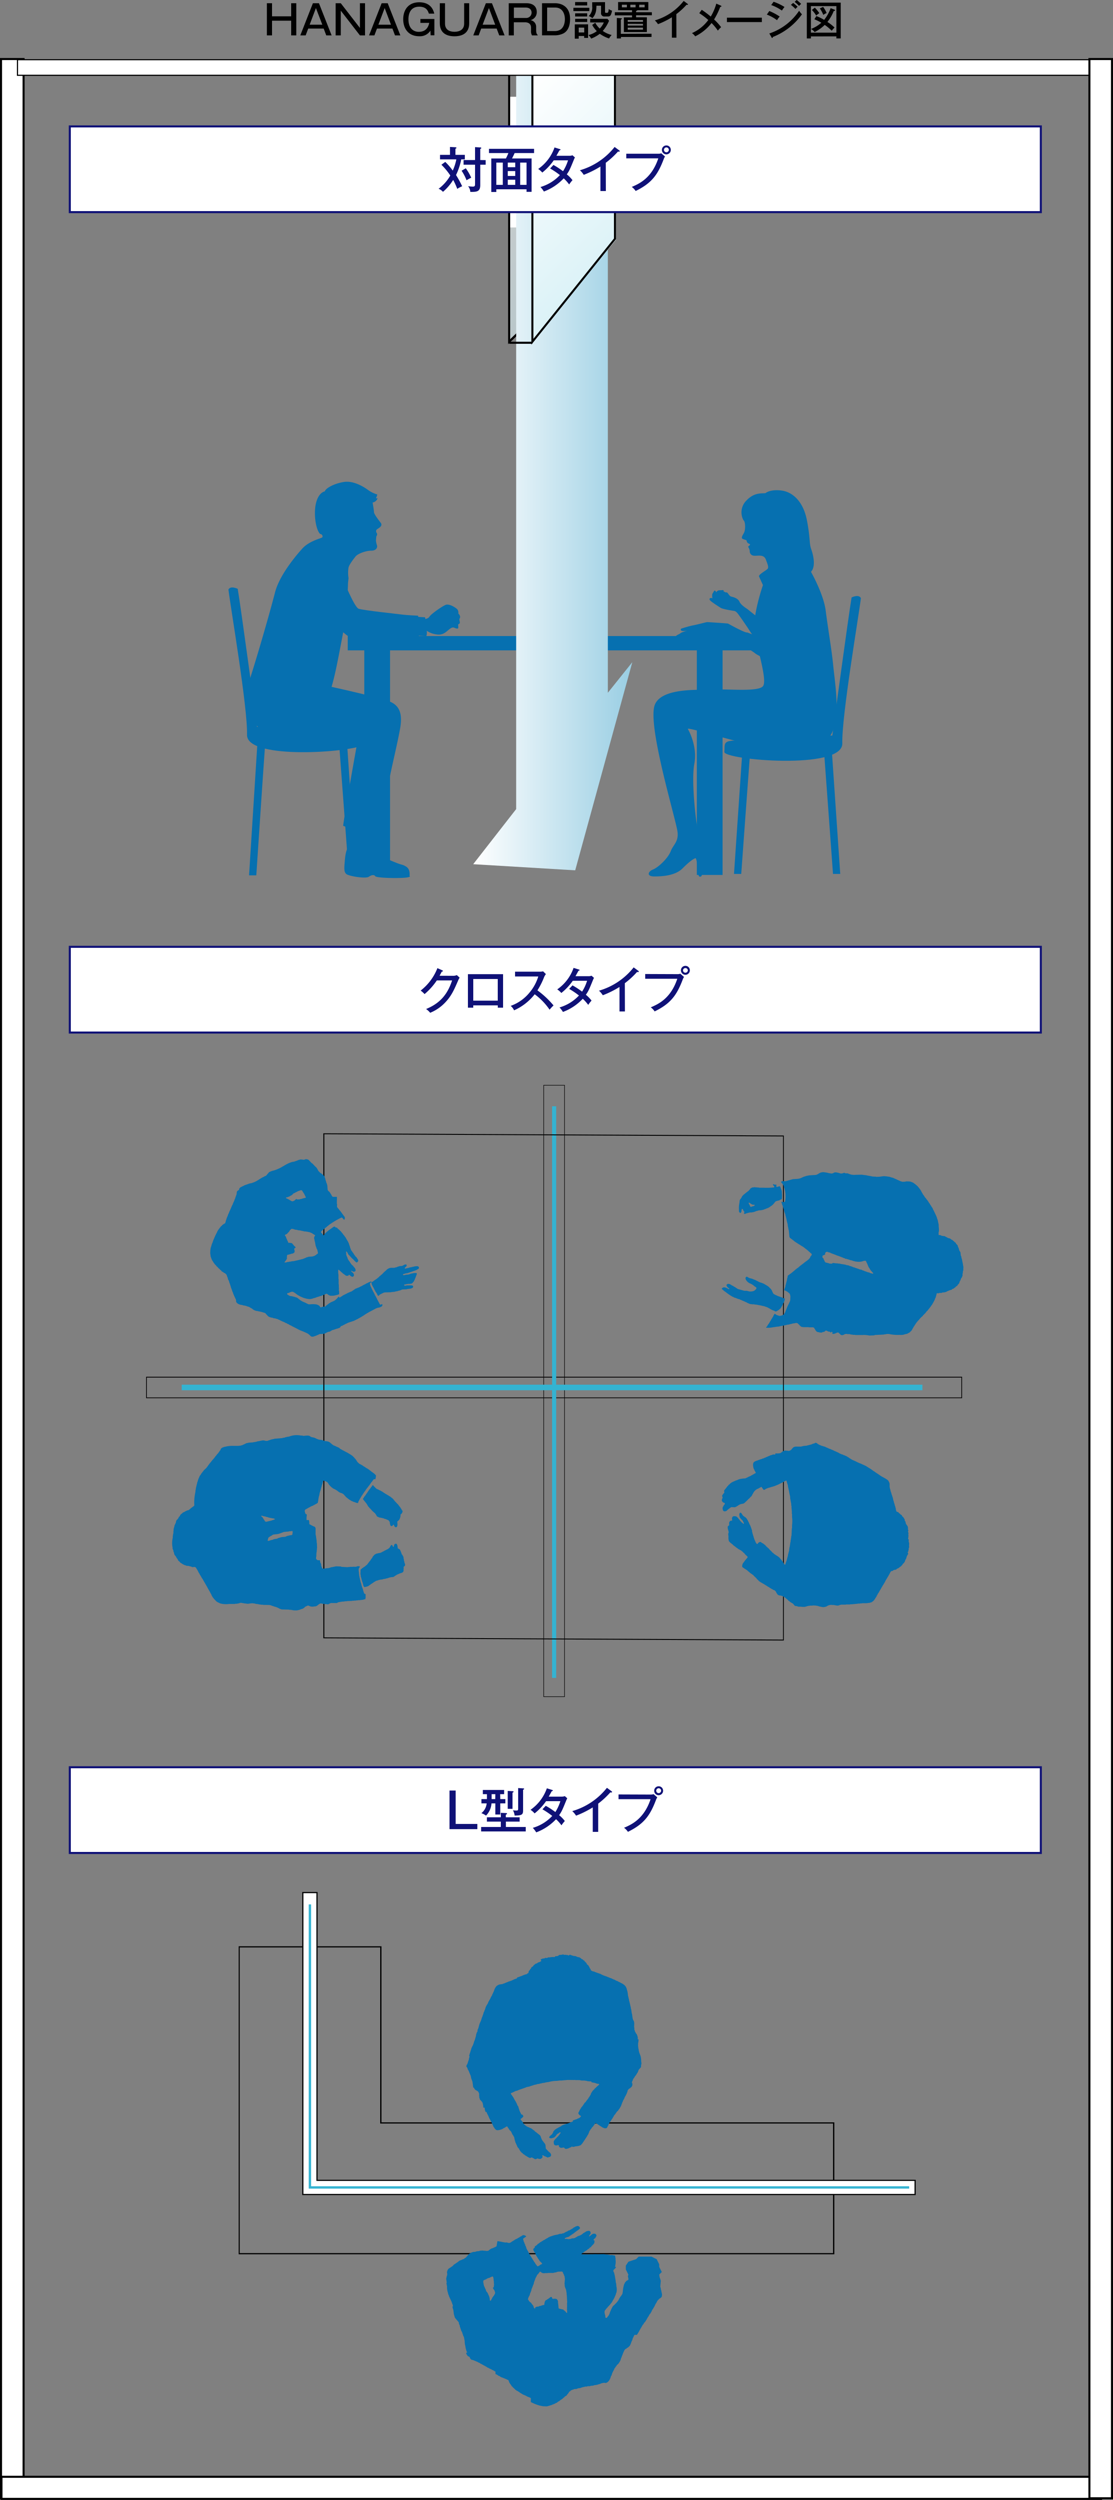 <svg xmlns="http://www.w3.org/2000/svg" xmlns:xlink="http://www.w3.org/1999/xlink" viewBox="0 0 545.6 1224.94"><rect x="0" y="0" width="545.6" height="1224.94" fill="#808080" stroke="none"/><defs><style>.cls-1{fill:#fff;}.cls-2,.cls-5{fill:#0670b0;}.cls-3{fill:#060405;}.cls-4{fill:#34b3d1;}.cls-5{fill-rule:evenodd;}.cls-6{opacity:0.62;fill:url(#名称未設定グラデーション_119);}.cls-7{fill:url(#名称未設定グラデーション_117);}.cls-8{fill:url(#名称未設定グラデーション_131);}.cls-9{fill:url(#名称未設定グラデーション_119-2);}.cls-10{fill:#0f1177;}</style><linearGradient id="名称未設定グラデーション_119" x1="225.97" y1="71.45" x2="285.97" y2="131.45" gradientUnits="userSpaceOnUse"><stop offset="0" stop-color="#fff"/><stop offset="1" stop-color="#dbf2f7"/></linearGradient><linearGradient id="名称未設定グラデーション_117" x1="255.47" y1="111.45" x2="255.47" y2="47.45" gradientUnits="userSpaceOnUse"><stop offset="0" stop-color="#fff"/><stop offset="1" stop-color="#fff"/></linearGradient><linearGradient id="名称未設定グラデーション_131" x1="309.97" y1="231.45" x2="231.97" y2="231.45" gradientUnits="userSpaceOnUse"><stop offset="0" stop-color="#99cee3"/><stop offset="1" stop-color="#fff"/></linearGradient><linearGradient id="名称未設定グラデーション_119-2" x1="238.47" y1="58.94" x2="303.97" y2="124.45" xlink:href="#名称未設定グラデーション_119"/></defs><g id="レイヤー_2" data-name="レイヤー 2"><g id="レイヤー_3" data-name="レイヤー 3"><rect class="cls-1" x="0.5" y="28.93" width="11.06" height="1195.2"/><path d="M12.06,1224.63H0V28.43H12.06Zm-11.06-1H11.06V29.43H1Z"/><rect class="cls-1" x="264.81" y="949.53" width="10.83" height="539" transform="translate(-948.8 1489.25) rotate(-90)"/><path d="M540.22,1224.94H.22v-11.83h540Zm-539-1h538v-9.83H1.22Z"/><path d="M133.35,1.58V8h9.39V1.58h2.5V17.34h-2.5v-7.2h-9.39v7.2h-2.52V1.58Z"/><path d="M156.35,1.58l6.21,15.76h-2.62L158.67,14h-7.58l-1.26,3.34h-2.62l6.18-15.76Zm-1.48,2.36-3.08,8.16H158Z"/><path d="M167.05,1.58l9.39,12.12V1.58h2.5V17.34h-2.5L167.05,5.22V17.34h-2.52V1.58Z"/><path d="M190.05,1.58l6.2,15.76h-2.62L192.37,14h-7.58l-1.26,3.34h-2.62l6.18-15.76Zm-1.48,2.36-3.08,8.16h6.16Z"/><path d="M206.09,11.22V9.3h6.84v8h-1.84L211,15a6.06,6.06,0,0,1-5.46,2.76c-5.56,0-7.88-4-7.88-8.32,0-4.54,2.48-8.32,7.86-8.32,5.89,0,7,4.16,7.36,5.56h-2.64c-.44-1.3-1.18-3.4-4.74-3.4-3.74,0-5.28,2.64-5.28,6.18,0,4.94,3,6.14,5,6.14,1.32,0,4.36-.22,5.2-4.4Z"/><path d="M218.15,1.58v10c0,3,2.24,4,4.64,4s4.74-1,4.74-4v-10H230V11.4c0,5-3.6,6.38-7.22,6.38-3.82,0-7.18-1.56-7.18-6.38V1.58Z"/><path d="M241.15,1.58l6.2,15.76h-2.62L243.47,14h-7.58l-1.26,3.34H232l6.18-15.76Zm-1.48,2.36-3.08,8.16h6.16Z"/><path d="M258,1.58c4.38,0,5.12,2.72,5.12,4.22a4,4,0,0,1-3.08,4.08,3.26,3.26,0,0,1,2.78,3.36v1.34c0,1.92.4,2.22.74,2.5v.26h-2.78a4.25,4.25,0,0,1-.46-2.4V13.56c0-2-1.44-2.64-3-2.64h-5.44v6.42h-2.5V1.58ZM251.91,3.7V8.8h5.86a2.62,2.62,0,0,0,2.82-2.62c0-1.22-.78-2.48-2.88-2.48Z"/><path d="M272.11,1.58c2.5,0,7.34,1.1,7.34,7.74,0,2.46-.58,5.54-3.16,7a9.61,9.61,0,0,1-4.18,1h-6.4V1.58Zm-3.9,2.12V15.22h4a5.6,5.6,0,0,0,2.26-.56c2.32-1.3,2.44-4.4,2.44-5.28,0-2.84-1.36-5.68-4.7-5.68Z"/><path d="M288.89,3.82v1.6h-7.8V3.82Zm-.6,8.1v6.66h-1.92v-.94h-2.7v1.3h-1.92v-7ZM287.85,1V2.66h-5.92V1Zm0,5.52V8.08h-5.9V6.54Zm0,2.7v1.54h-5.9V9.24Zm-4.16,4.3V15.9h2.7V13.54Zm8.12-2.36A10.7,10.7,0,0,0,294,14a10.1,10.1,0,0,0,2-3h-6.68V9.24h8.46l.78.92a18.13,18.13,0,0,1-3.08,5,13.46,13.46,0,0,0,4.36,2,6.25,6.25,0,0,0-1.26,1.7,17,17,0,0,1-4.56-2.3,16.87,16.87,0,0,1-4.22,2.36,6.47,6.47,0,0,0-1.34-1.74,11.21,11.21,0,0,0,4.1-1.92,12.2,12.2,0,0,1-2.26-3.06Zm4.78-10.12V5.82c0,.26.1.46.44.46h.58c.28,0,.68,0,.8-1.86a4.43,4.43,0,0,0,1.61.8c-.41,2.06-.75,2.86-2,2.86h-1.62a1.59,1.59,0,0,1-1.76-1.84V2.8h-2.26c-.06,2-.12,4.12-2,6.1a5,5,0,0,0-1.8-1,5.75,5.75,0,0,0,1.72-4.8v-2Z"/><path d="M311.81,6h7.73V7.48h-7.73v1h5.28v7.22H305.83V8.52h4v-1h-8.44V6h8.44V5H303v-4h14.82V5h-5.42c0,.26-.32.3-.6.34Zm7.57,10.52v1.6h-15v.72h-2V8.8l2.08.14c.16,0,.38,0,.38.22s-.24.32-.5.42v7ZM307.31,2.32h-2.46V3.6h2.46Zm7.88,8.36V9.8h-7.48v.88Zm-7.48,1v.86h7.48V11.7Zm0,1.86v1h7.48v-1ZM309,3.6h2.56V2.32H309Zm4.3,0H316V2.32h-2.62Z"/><path d="M331.59,18.46h-2.22v-10a38.92,38.92,0,0,1-6.82,3.38A8.62,8.62,0,0,0,321,10,28,28,0,0,0,335.15.46l1.92,1.42a.38.38,0,0,1,.18.32c0,.14-.18.18-.32.18a1.16,1.16,0,0,1-.38-.06,35,35,0,0,1-5,4.6Z"/><path d="M353.38,2.76a.37.37,0,0,1,.27.3c0,.16-.22.3-.6.34a35.77,35.77,0,0,1-3,6.14,27.08,27.08,0,0,1,3.44,3.78A13,13,0,0,0,351.91,15a26.13,26.13,0,0,0-3.1-3.72,22.91,22.91,0,0,1-8,6.52,7.07,7.07,0,0,0-1.6-1.58,19.9,19.9,0,0,0,8-6.42,34.11,34.11,0,0,0-4.42-3.34L344,4.8a48.85,48.85,0,0,1,4.42,3.32,26,26,0,0,0,2.72-6.34Z"/><path d="M373.46,8.66v2.16H356.35V8.66Z"/><path d="M377.13,5.4a27.27,27.27,0,0,1,5.08,2.72,9,9,0,0,0-1.3,1.78,21,21,0,0,0-5-2.76Zm0,11A28.29,28.29,0,0,0,391.74,5.26,8.53,8.53,0,0,0,393.12,7a31.73,31.73,0,0,1-14.27,11.12c0,.18-.08.48-.32.48s-.2-.1-.3-.28ZM379.23.86a26.22,26.22,0,0,1,5.34,2.56,15.14,15.14,0,0,0-1.28,1.76,21.49,21.49,0,0,0-5.24-2.7Zm9.58.58A21.9,21.9,0,0,1,391,3.32c-.3.26-.75.72-1.07,1.06a15.79,15.79,0,0,0-2.22-2ZM390.54,0a17.84,17.84,0,0,1,2.18,1.92,5.37,5.37,0,0,0-1,1,15.94,15.94,0,0,0-2.18-2Z"/><path d="M397.51,17.84v1h-2V1.28h16.61V18.82H410v-1ZM410,16v-13H397.51V16Zm-.88-11.24c.14.06.24.14.24.28,0,.3-.36.32-.64.32a21.32,21.32,0,0,1-3.12,5.4,21,21,0,0,1,3.48,2.72c-.12.16-.72.78-.82.9s-.36.44-.54.68a23.47,23.47,0,0,0-3.44-2.86,18.66,18.66,0,0,1-4.94,3.5,5.73,5.73,0,0,0-1.78-1.5,16.69,16.69,0,0,0,5.06-3.06,25,25,0,0,0-3.42-1.7l1-1.56A22.32,22.32,0,0,1,404,9.74,19.74,19.74,0,0,0,407.19,4Zm-9.7-1a16.41,16.41,0,0,1,2.22,2.7,7.27,7.27,0,0,0-1.52,1.18A15.81,15.81,0,0,0,398,4.88Zm4.06-.38a13.13,13.13,0,0,1,1.74,3,7.85,7.85,0,0,0-1.64.92,14,14,0,0,0-1.7-3.16Z"/><path class="cls-2" d="M200.75,429.16s.52-3.15-1.58-4.47-1.58-.52-6-2.37a35.07,35.07,0,0,1-6.3-3.15s-4.74-4.21-4.21-6.57a20.94,20.94,0,0,0,.32-4.42c.34,0,.67,0,1-.05,6-.52,5.51-2.89,5.51-2.89l-1.57-5.78a13.07,13.07,0,0,0,1.31-6.31c-.09-6.31,4.82-24.71,6.83-35.75,1.3-7.09.27-11.74-5.52-13.85s-28-7-28-7c1.75-6,2.9-12,5.69-26.72a169.62,169.62,0,0,0,2.37-24.18l.26-2.37a16.56,16.56,0,0,1,0-5.25c.53-1.84,3.22-5.07,3.22-5.07,1-1.64,5.27-3.13,7.91-3.13s3.13-1.81,2.8-2.63a11.57,11.57,0,0,1-.5-2.31l.17-2s.66-1,.33-1.49-.83-1.48.16-2.14,2.8-1.65,1.65-3.13-3.29-4.28-3.29-5.27-.66-4.61-.66-4.61a3.23,3.23,0,0,0,2.47-2.14,1.19,1.19,0,0,1-.83,0,6.76,6.76,0,0,0,.66-1.82,14.74,14.74,0,0,1-4.44-2.14c-1.32-1-6.76-4.78-11.87-4s-9.22,3.29-9.39,4.61c-2.3.5-4.33,3.48-4.77,8.4s.61,10.65,2.45,12.49c1,0,1.5,1.19,1,1.68s-6.27,1.64-9.77,5.5c-1,1.12-10.87,11.91-13.32,21.38-4.27,16.46-12.87,45-13.93,47.14l1.32.26s-2.28,13.57,5.6,19.88,21.73,2.2,32.51,2.2,15.77-.79,15.24,1.84-6.57,36.27-7.36,43.1c0,0,1.8.73,4.32,1.52a3.18,3.18,0,0,0-.64,1.11s-1.05,6.84-1.05,7.62-1.31.27-1.84,7.1c-.26,3.16-.52,5.26.79,6.31s9.46,2.36,11,1.32,2.63-1.06,3.16-.27,9.19,1.05,13.66.79S200.75,429.16,200.75,429.16Z"/><path class="cls-2" d="M168.15,283.81s5.52,13.67,7.63,14.46,19.71,2.62,21.55,2.89,7.62.52,7.62.52,1.05,6.05.27,10.51c-1.32,1.58-27.6,1.06-30.49.79s-3.68-.26-11-7.36-11.83-12.09-11.83-12.09S158.17,278.82,168.15,283.81Z"/><path class="cls-2" d="M203.9,302.21l4.47.26s1.58,8.67.52,9.2c-1,0-4.73-.26-4.73-.26Z"/><path class="cls-2" d="M206.79,303.52s2.89,0,3.68-1.31,6.05-5,7.89-5.79,5,1.32,5.78,2.11a2.54,2.54,0,0,1,.52,2.1s1.58,1.32.53,2.63c0,1.58.79,2.1-.53,2.63-.26.79.53,2.36-.78,2.1s-1.58-1.05-3.16,0-3.15,3.42-6.57,2.89a10.67,10.67,0,0,1-5-1.84h-1.84Z"/><path class="cls-2" d="M178.93,364.23c-.35-3.85,1-5.6-6.31-5.6S126,356.17,126,356.17s-8.06-59.58-9.47-67.64c0,0-3.5-1.75-4.55.35,1.05,8.76,9.46,57.83,9.11,71.15-.06,2.44,1.85,4.26,5,5.57l-4,63.31h3.55c.35-5.1,3.45-52.34,4.19-62.11,9.76,2.42,25.6,2.05,36.64.74.82,10.95,3.78,50.59,4.12,55.57h3.55L170.31,367C175.56,366.21,179,365.18,178.93,364.23Z"/><path class="cls-2" d="M408,360.38s8.06-59.58,9.46-67.64c0,0,3.51-1.76,4.56.35-1.05,8.76-9.46,57.82-9.11,71.14s-58.18,8.06-57.83,4.21-1.05-5.61,6.31-5.61S408,360.38,408,360.38Z"/><path class="cls-2" d="M404,369s3.94,53.43,4.34,59.21h3.55l-4.08-59.73Z"/><path class="cls-2" d="M367.69,369s-3.94,53.43-4.33,59.21h-3.55l4.07-59.73Z"/><path class="cls-2" d="M332,406.82c-1.73-9.05-14.72-52.05-11-61.5s26.55-6.84,30.22-7.36c4.18-.6,20.77,1.31,22.87-1.84s-3.15-18.93-4.2-26.81S374,286.7,374,286.7l-1.92-4.24c-.35-.94,3.5-2.92,4.2-3.74s-.14-2.56-.82-4.44c-1-2.92-4.08-1.75-6.07-2a2.17,2.17,0,0,1-1.87-2.33,4,4,0,0,0-.58-1.64c-.24-.58-.24-.47.46-1.05s-.11-.82-.58-1a1.77,1.77,0,0,1-.82-1.29c0-.35-.46-.35-1.4-.7s-1.52-.46,0-3c1.07-1.82.7-6-.12-6.31a8.13,8.13,0,0,1,1.41-9.7c3.85-4.09,7.47-3.39,9.34-3.62,0,0,2.22-2,7.83-1.29s10.75,5.5,12.5,14.61,1.05,11.21,2.1,14.13,2.34,8.53-.11,11.1c0,0,6.15,10.79,7.2,18.94,1.29,9.95,2.95,19.3,3.68,26.8,1.05,10.78,4.91,31.73-4.46,37.59-4.21,2.63-23.66,3.16-32.86,1.84s-34.69-9.46-33.91-8.15,4.73,8.94,3.16,17.09.78,28.38,1.57,31.54.27,1.31.27,1.31,2.63,7.1,2.1,10.51-.26,10-.26,11-1.32,1.32-1.58.27-.79-8.68-1.58-8.42-2.63,1.32-6.3,5-10.26,3.94-13.93,3.94-3.16-2.36-.53-3.41,7.36-5.53,8.67-8.94S333,412.34,332,406.82Z"/><path class="cls-2" d="M380.31,299.57c-.36.8-.87,13.84-2.1,13.84s-2.63.36-4-.35-7.88-3.15-7.88-3.15c-1.06.35-9.47-4.38-9.47-4.38-1.75-.18-9.63-.7-10.16-.7s-4.91,1.23-6.84,1.57-5.25,1.41-5.78,1.58-.7,1.23.88,1.23a9.47,9.47,0,0,0,3-.53s-3.86,1.06-4.38,1.58-2.46,1.05-2.28,1.75,1.92-.52,1.92.35-.17,2.28,3,.88c1.76.7,2.46,1.4,4.56.88a31.09,31.09,0,0,1,4.56-.71,27.8,27.8,0,0,0,6.48-.17c2.28-.53,4.73-1.58,5.26-1.4s11.56,7,13,8.23,11.92,6.14,14,6.14,6.14-6.31,6.31-7.36,4.21-14.9,4.21-16.47S381.19,297.64,380.31,299.57Z"/><path class="cls-2" d="M366.57,307.66c-.18-.27-4.35-6.43-5.18-7.33s-1.26-.94-1.61-1-5.46-.8-6.53-1.51-3.15-2-3.54-2.37a8.68,8.68,0,0,1-1.77-1.44c-.43-.63.16-1.35,1.4-.84-.31-.4-.22-1.18-.22-1.76s.82-1.42.86-1.77,1-.39,1,.62a3.15,3.15,0,0,1,1.13-.94c.53-.16,1.81-.07,2.11-.18s.76.31.48.85a.73.73,0,0,1,.9.33,1,1,0,0,1,1.12.27c.31.4,1,1.56,1.67,1.72s3.3.69,4.1,2.51,3.79,3.49,4.05,3.74,7.2,5.71,9.63,7.73,3.44,4.16,2.81,5.74-6.85,2.14-7.86,1.51S368.75,311.1,366.57,307.66Z"/><rect class="cls-2" x="170.46" y="311.66" width="200.16" height="7.01"/><rect class="cls-2" x="178.58" y="315.87" width="12.62" height="112.85"/><rect class="cls-2" x="341.59" y="315.87" width="12.62" height="112.85"/><path class="cls-3" d="M276.87,831.51H266.41V531.62h10.46Zm-10.19-.27h9.92V531.89h-9.92Z"/><path class="cls-3" d="M471.63,685.11h-400V674.58h400ZM72,684.74H471.26V675H72Z"/><rect class="cls-4" x="89.07" y="678.48" width="363.1" height="2.73"/><rect class="cls-4" x="270.64" y="542.07" width="2" height="280.08"/><path d="M384.23,803.84H384L158.5,802.75V555.31h.23l225.5,1.08ZM159,802.31l224.84,1.08V556.84L159,555.76Z"/><path class="cls-5" d="M197.54,624.78a2.27,2.27,0,0,0,1.39-.18l1.39-.08v-.09l.61-.09v-.08l.35-.09v-.09l.7-.08a5,5,0,0,1,2.26-.18,1.7,1.7,0,0,1,.08.61c-.19.18-.14.36-.26.61H204v.26h-.09v.26h-.09l-.09.43h-.08v.18h-.09v.26h-.09v.17h-.08v.26h-.09l-.09.44-.17.08-.17.53-.18.08v.18l-.17.08-.44.53-.34.08V629h-.27V629h-.34v.08H200v.09h-.7v.09l-1.13.17-.09.35h.09v.09h.18V630l.86-.08v-.09H200c.77,0,2.28-.14,2.52.35v.52h-.09v.17l-.26.18v.08l-.43.09v.09h-.18v.08h-.43v.09h-.7v.09h-.69v.08h-.35v.09l-2.26.09v.08h-.26V632l-.35.09v.09h-.26v.08h-.17v.09h-.44v.09h-.35v.08h-.17v.09h-.35v.09h-.52v.08h-.35v.09h-.43V633h-.52V633h-.44v.09h-.69v.09l-3.31.09v.08h-.43v.09h-.17v.09h-.27l-.08.17h-.18v.09h-.17v.08l-.43.09-.09.17-.52.18-.09.17-.17.09c-.25.33,0,.32-.61.35l-.44-.7-.08-.35h-.09l-.09-.26-.17-.08-.09-.35-.17-.09-.09-.26H184l-.17-.52h-.09v-.17h-.08V632h-.09v-.17h-.09v-.18h-.08v-.26l-.18-.08-.17-.53-.18-.08v-.18h-.08l-.09-.34h-.09V630h-.08l-.18-.52h-.08v-.26h-.09c-.09-.28.08-.6-.09-.78v-.09h-.35l-.17.26h-.09v.18h-.08a1.32,1.32,0,0,0,.17,1v.35h.09l.17.52h.09v.17H182V631h.09v.26h.09l.17.52h.09v.17h.09v.18h.08v.17h.09l.09.35h.08v.26h.09V633l.17.09v.18l.18.17v.17h.09v.18h.08V634l.18.09v.26h.08v.17h.09v.18h.09v.17l.17.09v.17l.17.17v.18h.09v.17l.18.18V636l.17.09v.26h.09v.17h.08v.18h.09l.09.34.17.09v.17l.17.18v.17h.09v.18h.09l.09.34.17.09v.17h.09v.18H186v.26h.09V639l.26.18v.08h.44a.82.82,0,0,1,.6-.26l.09.52h-.09v.35l-.34.26v.09h-.18v.09l-.52.17v.09l-1.65.34V641h-.17v.09h-.27v.08h-.17v.09h-.17l-.09.18h-.17l-.18.17h-.17v.09h-.18v.08h-.17l-.09.18h-.26v.08h-.17l-.09.18h-.17v.08H182v.09h-.17v.09h-.17v.09h-.18v.08h-.17l-.17.18h-.18l-.09.17-.34.09-.09.17-.52.17v.09l-.26.09-.09.17-.35.09-.08.17h-.18v.09l-.26.09-.08.17h-.18l-.09.17-.26.09v.09h-.17v.09h-.17l-.09.17-.35.09-.09.17-.26.09v.08h-.17v.09h-.17l-.18.17h-.17l-.09.18-.52.17-.09.18h-.17l-.17.17H175v.09h-.17v.08h-.18v.09h-.17v.09h-.17v.08l-.53.18v.09l-3.39,1.13v.08l-.52.18v.08h-.17v.09h-.17v.09h-.27l-.08.17H169l-.17.17h-.17v.09h-.18v.09h-.17v.09h-.18v.08H168v.09l-1,.35a.77.77,0,0,1-.53.69v.09l-.43.09v.08h-.26v.09h-.26V651l-.61.08v.09h-.26v.09h-.26v.08h-.26v.09h-.26v.09h-.26v.09h-.27v.08H163l-1.31.78-1,.18v.08l-.35.09v.09h-.26l-.09.17-.52.18v.08l-.34.09v.09l-2.53.17v.09h-.26v.08L156,654v.09l-.53.09v.08h-.17v.09l-.35.09v.08l-.52.09v.09h-.26v.08h-.26v.09h-.26v.09H153V655H153v-.08h-.43c-.13-.2-.36-.27-.52-.44l-.44-.52h-.17l-.26-.35H151l-.09-.17h-.18l-.08-.17h-.26v-.09h-.18v-.09H150V653l-.52-.18v-.09h-.26v-.08H149v-.09h-.17v-.09h-.17v-.08l-.53-.09v-.09l-.34-.08v-.09h-.18V652l-.43-.08-.09-.18h-.26v-.08h-.17v-.09h-.18v-.09h-.17v-.09h-.18v-.08H146v-.09h-.17v-.09l-.52-.17-.09-.17H145l-.17-.18h-.17v-.08h-.18v-.09h-.17v-.09l-.35-.09v-.08l-.35-.09V650h-.17v-.08h-.17v-.09h-.18v-.09H143v-.08h-.18v-.09l-.52-.17v-.09l-.43-.09-.09-.17-.26-.09v-.09l-.61-.17v-.09h-.17l-.09-.17-.78-.26v-.09h-.17V648h-.18v-.08h-.17v-.09l-.52-.17v-.09h-.35v-.09h-.17l-.09-.17h-.26v-.09h-.18v-.08h-.26V647l-.52-.18v-.08h-.17v-.09l-.44-.09v-.08h-.17v-.09l-1.57-.43h-.52v-.09h-.26v-.09h-.17v-.09h-.44v-.08h-.43v-.09h-.35v-.09h-.17v-.08H132v-.09h-.18l-.08-.17h-.18l-.17-.26-.26-.09v-.18h-.09l-.26-.34-.43-.35v-.17l-.18-.18H130l-.09-.17c-.19-.12-.46-.09-.69-.18v-.08h-.35V643h-.26v-.09h-.26v-.08h-.44v-.09h-.35v-.09l-.87-.08v-.09l-1.3-.18v-.08l-.52-.09v-.09l-.52-.17v-.09h-.18l-.17-.26h-.17l-.18-.26A2,2,0,0,0,123,641v-.17c-.2,0-.23,0-.35-.09v-.09h-.17v-.08h-.18l-.08-.18H122v-.08l-.52-.09a7.52,7.52,0,0,0-2.52-.61v-.17c-1.4,0-2.85-.65-3.22-1.65v-.7h-.08v-.35h-.09v-.26l-.17-.09-.09-.43h-.09v-.17h-.09v-.18h-.08l-.18-.52h-.08v-.26h-.09v-.17h-.09v-.26h-.08l-.09-.35h-.09l-.17-.78h-.09v-.18H114l-.08-.43h-.09l-.17-.79h-.09v-.17h-.09l-.08-.52h-.09V631h-.09l-.17-.87H113V630h-.09v-.35h-.08v-.26h-.09v-.26h-.09v-.26h-.08v-.26h-.09v-.17h-.09v-.26h-.08v-.44h-.09l-.09-.35H112v-.26h-.09V627h-.09l-.26-1.13h-.09v-.17h-.08v-.26h-.09v-.27h-.09v-.26h-.08v-.17h-.09v-.17H111l-.08-.18h-.18l-.26-.43h-.17l-.18-.18h-.17v-.08h-.17l-.09-.18h-.17l-.09-.17h-.18v-.09a.67.67,0,0,0-.52-.17v-.17c-.35-.24-.33-.58-.87-.7V622a4.83,4.83,0,0,1-1.21-1.13l-.7-.61v-.18l-.69-.6-.09-.27-.26-.17v-.17l-.18-.09-.08-.26h-.09v-.17l-.17-.09-.09-.35-.17-.09v-.17H104l-.17-.52h-.09v-.26h-.09v-.26h-.09v-.18h-.08v-.26h-.09v-.26h-.09v-.26h-.08V615h-.09v-.69h-.09l.09-2.09h.09v-.61h.08v-.35h.09V611h.09v-.26h.08v-.26h.09v-.34h.09v-.27h.09v-.34h.08l.09-.44h.09V609h.08l.09-.52h.09v-.26h.08v-.26h.09v-.27h.09v-.17h.08v-.26h.09v-.17h.09v-.26H105v-.18h.08v-.26h.09v-.17h.09v-.26h.08l.18-.53h.08v-.17h.09v-.17h.09l.08-.44.18-.08v-.18h.09l.08-.35h.09l.09-.34h.08v-.26h.09v-.18l.17-.09V603h.09l.09-.35.26-.17v-.17l.26-.18v-.17l.26-.18v-.17l.35-.26v-.17l.78-.7.26-.35h.17l.18-.26h.17l.09-.17.35-.09.08-.17h.18v-.09l.17-.09v-.43h.09l.17-.87h.09v-.26h.09v-.26H111v-.26h.09v-.26h.09v-.26h.08v-.18h.09v-.26h.09l.08-.35h.09l.18-.78h.08l.18-.52h.08v-.17h.09v-.26h.09v-.18h.08v-.26h.09l.17-.52h.09V593h.09v-.27h.08v-.17H113l.09-.35h.09v-.26h.08v-.17h.09v-.26h.09l.08-.35h.09V591h.09v-.26h.08v-.18h.09v-.17l.17-.09.09-.52h.09l.09-.35h.08v-.26h.09V589h.09l.08-.35h.09v-.26h.09v-.18h.08l.09-.52h.09l.08-.34h.09l.09-.61h.09v-.18h.08l.09-.52h.09v-.26h.08v-.17h.09v-.26h.09V585H116l.09-1a1.65,1.65,0,0,1,1-.87l.26-.87.17-.09.26-.35h.18l.08-.17.52-.17v-.09h.18v-.09h.17v-.09h.18v-.08h.26V581h.17v-.09l.35-.08v-.09h.26v-.09h.17v-.08l.52-.09v-.09h.27v-.08h.26v-.09h.26v-.09h.26V580h.26v-.08h.43v-.09l.7-.09,1.65-.6v-.09h.17V579h.18v-.09h.17v-.08l.35-.09.09-.17.34-.09.09-.17.35-.09.08-.17h.18l.09-.18h.17l.09-.17.34-.09.09-.17.35-.09.09-.17.34-.09.09-.17.43-.09v-.09l.35-.09v-.08h.18l.08-.18.79-.26,1.56-1.82h.17v-.09l.53-.17v-.09h.26v-.09h.26v-.08h.17v-.09l.7-.09v-.08l.6-.09v-.09h.27v-.09h.26v-.08h.26v-.09h.17V573h.26v-.08l.35-.09v-.09h.17v-.08h.26v-.09l.53-.17v-.09h.17v-.09l.52-.17.09-.18.35-.08.08-.18h.18v-.08h.17l.17-.18h.18v-.08l.26-.09.09-.18h.17v-.08h.17l.18-.18h.17l.09-.17.52-.17v-.09h.17v-.09l.52-.17v-.09l.44-.09v-.08H142v-.09h.35v-.09h.17v-.08h.26v-.09h.35v-.09l1.22-.17v-.09h.26V569h.26v-.09h.26v-.09l.52-.08v-.09l.35-.09v-.09l.78-.17v-.09h.35v-.08l1.39.08v.09l.87-.09v-.08h.26V568a2.7,2.7,0,0,1,1.65.35l1.39,1.47.26.18v.09h.18l1.56,1.65.52.43v.18l.18.08.08.26h.09v.18l.18.17v.17h.08v.18l.18.09.08.34.35.26.52.61h.18l.08.18.26.08v.09h.18l.08.17h.09l.09.18h.17l.26.35h.18l.17.17v.17l.26.18v.17l.18.09v.17h.08V577h.09v.26h.09v.26h.08v.44h.09v.26h.09v.26h.08v.26h.09V579h.09v.44H160l.09.43h.09V580h.09l.08.7h.09l.17,2.35h.09l.09.34.87.79v.17l.26.17.08.35.18.09.08.26h.09v.17h.09v.18h.09v.17a2,2,0,0,0,.43.52l.09.18h2.08c.08.59,0,1.74,0,2.6v.87h.09c.13.46-.18,1.26.09,1.57.07.28.27.41.43.61h.09v.17l.26.17v.18l.35.26v.17l.43.35v.17l.26.18.09.26.17.09v.17l.26.17v.18l.18.08v.18l.26.17v.18l.26.17v.17l.17.09v.17l.26.18a1.33,1.33,0,0,1,.26,1H169l-.09.52h-.09v.09h-.26l-.87-1h-.43c-.22.24-.57.26-.87.43v.09h-.17l-.09.17h-.26v.09h-.18v.08h-.17l-.09.18-.52.17v.09h-.17l-.09.17-.35.09-.08.17-.35.09-.09.17h-.17v.09l-.26.09-.09.17H163l-.18.26h-.17l-.09.18-.26.08v.09h-.17l-.09.17h-.17l-.09.18h-.17l-.09.17-.26.09-.26.35h-.18l-.26.34h-.17l-.35.44h-.17l-.26.35h-.18l-.26.34H159l-.35.44h-.09l-.08.17h-.18l-1,1c.05.17,0,.07.08.17a1.76,1.76,0,0,0,.53.7l.17.08v.18l.17.08c.2.3-.06.37.44.44.1-.1,0,0,.17-.09a.65.65,0,0,1,.18-.35h.08l.09-.26.17-.08v-.18l.35-.26.09-.17h.17l.44-.52h.17l.26-.35h.17l.09-.18h.09l.09-.17h.17l.09-.17h.17l.17-.26.35-.09.18-.26h.17l.17-.26H163l.17-.26c.21-.15.45-.17.61-.35a1.66,1.66,0,0,1,.61.26l.08.17h.18v.09h.61c0,.24.11.2.17.43.38.11.3.28.52.44h.18l.34.43.79.7v.17l.43.35v.17l.35.27v.17l.17.09.09.26.35.26v.17l.26.18v.17l.17.09v.17l.26.17v.18l.18.08.08.27h.09V607l.17.09.09.34.17.09.09.35.17.09.09.34.18.09.08.43h.09l.09.35H171l.09.52h.09v.26h.08v.27h.09v.26h.09v.26h.08l.18.87h.09v.17h.08l.09.52h.09v.17h.08v.18l.18.09v.17l.26.17v.18h.08l.09.26.18.08v.18l.26.17v.18l.17.08.09.35.26.17v.18l.17.09v.17l.26.17v.18l.7.61v.17l.17.09v.17l.18.09v.17l.17.09.09.35h.08a.94.94,0,0,1-.43,1.21v.09h-.44l-.87-.78-.34-.44h-.18v-.17l-1.13-1v-.18l-.26-.09-.17-.34-.26-.09-.09-.26-.52-.44c-.33-.46-.53-1.4-1.13-1.56v.09h-.09v.26c.25.29,0,1,.18,1.48h.08v.34H170v.26h.09v.26h.08V616h.09l.17.78h.09l.09.35h.09v.17l.17.09v.17l.17.09v.17l.26.18v.17l.18.09.08.26h.09l.09.35.17.08.09.26.26.18v.17l1,.87v.18l.34.26V621l.26.17c.17.24.59,1.08.44,1.31-.05.44-.24.48-.61.61a.23.23,0,0,1-.26.08v-.08H173V623a5.17,5.17,0,0,0-.69-.26v-.09l-.26.09v.09h.08c.49.82,1.39.76,1.39,2.17h-.08v.26l-.18.09c-.24.25-.16.26-.69.26v-.09l-.44-.09v-.08H172l-.09-.18h-.17l-.09-.17a.88.88,0,0,0-.69-.35,1.3,1.3,0,0,1-.18.43c-.38,0-1,.17-1.21-.08a.62.62,0,0,1-.35-.18v-.08l-.26-.09-.09-.17h-.17l-.18-.26h-.17l-.09-.18h-.17l-.52-.61h-.18l-.61-.69h-.17l-.09-.18a1.43,1.43,0,0,0-.69-.43,9,9,0,0,0,.09,2.52v2.09H166v2.6h.09v1.39c.14.52-.06,1.39.09,1.92h.08v1.47h-.08v.09a3.81,3.81,0,0,0-1,.35h-.34a5.59,5.59,0,0,1-2,.35h-1.05v-.09l-.43-.09-.09-.17H161l-.18-.26h-.17l-.17-.26a1.39,1.39,0,0,0-.7-.09v.09h-.17v.08h-.18v.09h-.17v.09h-.17v.09h-.27v.08h-.26v.09h-.17v.09h-.26v.08h-.26v.09h-.26V635h-.26V635h-.26v.09h-.26v.09h-.27v.08h-.26v.09h-.26v.09h-.34v.09h-.27v.08h-.34v.09H155v.09l-.52.08V636H154v.09h-.26a5.15,5.15,0,0,1-2.61.43v-.09h-.7v-.08h-.34v-.09h-.35v-.09h-.35v-.08h-.26V636h-.35v-.09l-.35-.08v-.09h-.26v-.09l-.34-.08v-.09h-.26v-.09l-.53-.17v-.09l-.34-.09-.09-.17-.35-.09v-.08l-.26-.09-.09-.17-.34-.09-.18-.26-.26-.09v-.09H145l-.18-.26h-.17l-.09-.17h-.17l-.09-.17-.35-.09-.08-.18h-.26V633c-.65-.23-1.56.31-2.09.52s-.69-.1-.78.52c.1.1,0,0,.09.17s.11.14.17.18h.17l.09.17h.17l.09.18h.17l.09.17H142V635h.18V635h.26v.09h.34a20,20,0,0,1,2.87.78l.61.44.09.17h.17l.18.26h.17l.26.35h.17l.09.17.35.09.09.17.34.09v.09l.35.09v.08h.26V638H149v.09h.26v.08l.34.09v.09h.27l.08.17h.26l.09.17.52.18v.08H151V639h.17v.09h1a12.34,12.34,0,0,1,3.13.09v.08a4.47,4.47,0,0,1,.7.18l.08.17.35.09.26.34h.09v.18h.09v.17H157v.09H157v.09h.26v.08h.09v-.08h.26v-.09h.17v-.09h.35v-.08c.52-.17,1,.1,1.39-.18l.35-.43h.17l.18-.26h.17l.26-.35h.17l.18-.26h.17l.09-.18.26-.08v-.09l.35-.09.08-.17,2-.87.09-.17h.17l1.13-1.05V636l.18-.09.43-.52h.26a1.45,1.45,0,0,0,.18.44,3.29,3.29,0,0,1,.61-.26v-.18a2.39,2.39,0,0,0,.78-.35l.08-.17h.18l.08-.17h.18l.17-.18h.18v-.08h.17v-.09l.35-.09v-.09h.17v-.08h.18V634h.17v-.09h.17v-.08h.18l.17-.18h.17l.09-.17h.26v-.09H171v-.08h.17v-.09l.52-.18V633l.78-.26v-.09l.26-.09.09-.17H173l.08-.17h.18l.08-.18h.18l.08-.17h.18l.08-.18H174l.09-.17h.17v-.09h.17v-.08h.26v-.09h.26v-.09h.27V631h.17V631l.43-.09v-.09l.53-.17v-.09h.17v-.08h.17v-.09h.18v-.09l.34-.08v-.09h.27V630h.17l.09-.17.34-.09v-.09h.18v-.08h.17v-.09h.18v-.09h.17v-.08h.17l.18-.18h.17l.09-.17h.17v-.09l.35-.08v-.09h.26v-.09h.17v-.09h.18l.08-.17h.18v-.09H181c.22-.09.61-.43,1-.26.06,0,.1.29.44.18v-.09h.17l.09-.17h.17l.09-.18h.17l.18-.26h.17l.26-.35H184l.18-.26h.17l.09-.17h.17l.18-.26h.17l.35-.44h.17l.7-.78h.17l.44-.52h.17v-.09l.35-.26a16.46,16.46,0,0,1,2-1.91l.34-.43h.18l.17-.26h.18v-.09h.17v-.09l.52-.17v-.09h.44v-.09h2.08v-.08h.35V621H194V621h.35v-.08l.34-.09v-.09h.27v-.08h.17v-.09h.35v-.09h.26v-.09l1.39-.08v-.09h.26v-.09h.17V620h.18a2.17,2.17,0,0,1,1.39-.44,1.1,1.1,0,0,0,.26.35l-.18.61-.17.09c-.21.23-.6.54-.69.86.18.1.15.14.43.18.28-.3.63-.13,1-.26v-.09h.44v-.09h.35v-.08h.26V621h.26V621l.69-.08v-.09l.7-.09v-.08h.43v-.09h.35v-.09h.61v-.09H204v.09l.69-.09v.09h.26v.09a.72.72,0,0,0,.35.17,4.14,4.14,0,0,1,.09.7c-.22.11-.29.33-.44.43l-.35.09-.08.17h-.18v.09h-.17v.09l-4.52,1.56h-.52v.09h-.35V624h-.26v.08h-.17v.09c-.38.15-.44-.08-.7.26h-.09Zm-57.88-19.39c.08-.6.6-.47,1-.78l.7-.78.34-.26v-.17h.09l.09-.27.17-.08v-.18l.87-.78a5.48,5.48,0,0,1,1.74.44l1,.08v.09h.34v.09h.35v.08H147c.67.21,1.59.32,2.26.53h.7v.08h.52v.09H151v.09l.78.08v.09H152v.09l.43.08v.09h.18v.09h.26v.08l.26.09.09.18h.17l.09.17.34.09.09.17h.17v.09h.18c.05,0,.06.12.17.17,0,.22,0,.31-.09.44h-.08v.17l-.18.09v.34H154a2.58,2.58,0,0,0,.17,1.22l.09.78h.08c.15.81.29,1.63.44,2.44h.09l.08.34H155c.11.22.07.47.17.7h.09v.17h.09l.08.35h.09c.12.55.23,1.1.35,1.65-.07.55-.35.47-.7.7l-.08.17H155l-.08.18-.35.08-.09.18h-.17v.08l-.35.09v.09h-.35v.08h-.26v.09l-2.26.17v.09l-.87.18v.08l-.34.09v.09h-.18v.08h-.26v.09h-.17v.09H149v.08h-.18v.09l-.52.09V617H148V617h-.26v.09h-.26v.09h-.35c-.93.34-2.15.48-3.13.78h-.69v.08h-.53v.09h-.43v.09h-.7v.09h-.52v.08l-.26-.08v.08l-.35.09v.09c-.13,0-.16-.09-.17-.09h-.09v.09h-.43v.08h-.26v-.08c-.1-.1,0,0-.09-.18.15-.11.22-.3.35-.43l.17-.09v-.17l.18-.09v-.17l.17-.09.09-.35.26-.17-.09-.35c.09-.38,0-1.19.18-1.56l2-.53v-.08l.79-.09v-.09l.34-.08V614l.44-.35.09-.78h-.09v-.52h-.09c-.11-.27,0-.34,0-.61.28-.08.36-.23.61-.35,0-.44,0-.3-.26-.52l-.09-.17-.26-.09v-.17l-.43-.35v-.18l-.35-.26c-.18-.25-.16-.43-.52-.52s-1.16-.19-1.65-.17a3.33,3.33,0,0,0-.52-1.22v-.17h-.09l-.09-.52-.17-.09v-.17h-.09l-.17-.79-.18-.08-.08-.35h-.18C139.69,605.39,139.75,605.49,139.66,605.39Zm8.43-18.07v.08l-1.05.18v.08l-1.39.09-.08-.17c-.11-.05-.26-.05-.35-.09l-.52.43-.09.18h-.17l-.09.17c-.24.16-.5.13-.7.35h-.6v-.09h-.18v-.08h-.17v-.09h-.18l-.17-.18h-.17l-.09-.17h-.17l-.09-.17h-.18l-.17-.18h-.17v-.08h-.18v-.09H141v-.09h-.17v-.08c-.32-.14-.41,0-.61-.27h-.09V587h.09l.08-.26c.15-.12.41,0,.61-.09v-.09l.52-.08v-.09h.18v-.09h.26v-.08H142v-.09h.18V586h.17v-.09h.17l.18-.17h.17l.09-.17h.17l.7-.79.52-.17v-.09h.17v-.08h.18v-.09h.17v-.09H145v-.08h.18v-.09h.26l.09-.17h.17v-.09l.52-.18v-.08h.26v-.09h.35v-.09c.26-.1.24,0,.43-.17h.7l.43.61V584l.18.09v.17l.17.09v.17l.18.09v.17l.17.09.09.35.17.17v.18h.09v.17h.08v.17h.09v.27l.18.08v.18h.08l.09.26h-.09v.17Z"/><path class="cls-5" d="M184,724.81h-.78l-.18.27h-.08v.17l-.26.17v.18l-.18.08v.18l-.43.35v.17l-.26.17v.18h-.09l-.09.26-.17.08v.18l-.26.17v.18l-.17.08v.18l-.44.34v.18l-.17.08v.18l-.26.17V729H180l-.09.26-.17.08v.18l-.26.17v.18l-.18.08-.08.35-.26.17v.18l-.26.17V731l-.18.08-.09.26h-.08v.18l-.18.08v.18l-.17.08V732l-.17.09-.09.34-.17.09v.17l-.27.18-.08.35-.18.08-.08.35-.18.09-.08.34-.18.09-.17.52-.18.09-.08.35a2.24,2.24,0,0,0-.52,1.3,1.94,1.94,0,0,1-1.31-.26H174v-.09h-.17V736l-.78-.18v-.08l-.53-.18v-.08h-.17v-.09h-.26v-.09H172v-.09h-.18l-.08-.17-.35-.09-.09-.17h-.17l-.09-.17h-.17l-.18-.26h-.17v-.09a1.26,1.26,0,0,0-.52-.35v-.17h-.18l-.78-.87-.17-.09v-.17l-.44-.35-.17-.26-.35-.09-.09-.17h-.17v-.09h-.35v-.09H167v-.08l-.52-.18v-.08l-.35-.09-.17-.26h-.18l-.17-.26h-.17l-.18-.26h-.17l-.09-.18-.35-.08-.08-.18-.35-.08v-.09h-.17v-.09h-.18v-.09h-.17l-.18-.17h-.17c-.35-.22-.57-.58-1-.69v-.18l-.61-.43v-.18l-.44-.34-.08-.27-.18-.08-.08-.35-.18-.09v-.17l-.17-.09-.35-.43h-.17a2.84,2.84,0,0,0-1.65-.52,2.85,2.85,0,0,1-.26.78v.35h-.09V727H158v.26h-.08v.26h-.09v.26h-.09l-.09.69h-.08v.27h-.09l-.09.6h-.08v.35h-.09l-.09.7H157v.26h-.09v.43h-.09v.26h-.08l-.27,1.57h-.08v.26h-.09v.43h-.09V734h-.08v.61h-.09V735H156v.53h-.08v.26h-.09v.6h-.09a2.33,2.33,0,0,1-.69.44v.09h-.18V737h-.17v.09h-.17v.09h-.18l-.09.17H154l-.08.17h-.18l-.17.18h-.17v.09h-.18v.08H153v.09h-.18V738h-.17v.08l-.35.09-.08.17h-.18l-.17.18h-.18v.08h-.17v.09h-.17v.09h-.18v.09H151V739h-.18v.09h-.17l-.17.17h-.18l-.08.18-.53.17-.08.26h-.09V740h-.09v.34h-.08c.11.44.23.87.34,1.31.12.05.13.14.18.17.39.25.52,0,.52.7a8.52,8.52,0,0,0-.09,2.26,1.19,1.19,0,0,0,.44.08c.18-.17.48,0,.69,0a6,6,0,0,1,.18,1.91c.11.06.12.15.17.18H152v.09h.18l.09.17h.17l.17.17h.18v.09h.17v.09h.17v.08l.35.09.09.17h.26c.33.14.69.32.78.7a1.92,1.92,0,0,1,.09,1h-.09c0,.12.06,0,.09.09V752h.09l.08.78h.09v.61H155v.35h.08v.61h.09l.09,1.73h.08l.09,2.61h-.09v.87h-.08v.7a6.25,6.25,0,0,0-.18,1.56v.87H155l-.09,1H155l.08.35.61.44c.45.16.85-.22,1.13.17s0,.66.18,1l.17.09V766h.09l.08.35h.09v.7c.13.45.34.83.44,1.3a1.1,1.1,0,0,1,.34.26,5.63,5.63,0,0,0,1.74-.17l1.3-.09v-.09h.27v-.08h.26v-.09h.34V768h.18v-.08l.95-.09v-.09h.44v-.08h.43v-.09h.44v-.09l2.61.09v.09h.17v.08l1.65.09,1.57.09v-.09h.86v-.09h1.48c.47-.14,1.37.07,1.83-.08v-.09H175v-.09h.35v-.09l.86.09v.09l.18-.09v.35a2,2,0,0,0-.44.69h-.08a6.05,6.05,0,0,0,.08,1.92V771H176l.09,1.13h.08v.52h.09v.52h.09v.26h.09v.44h.08v.34h.09v.35h.09V775h.08v.34h.09v.26H177v.35h.08l.18,1h.08l.09.61h.09v.26h.09V778h.08v.26h.09v.35h.09v.26H178v.35H178v.17h.09v.26h.08v.26h.09v.26h.09l.08.52h.09l.18.26c.26.15.17-.16.43.18h.09v1.91h-.09v.52a10.3,10.3,0,0,0-1.3.35h-.61V784h-.7v.08h-1v.09h-.87v.09h-1v.08h-1v.09l-2.52.09v.08h-1v.09h-.69v.09h-1v.08l-1,.09v.09h-.52v.09l-.44.08-.09.18h-.17v.08h-3.13v.09h-.17v.09h-.26v.08h-.18l-.08.18h-.27V786H161v.09a1.75,1.75,0,0,1-.86-.09h-1v-.08h-.61v-.09h-.43a2.49,2.49,0,0,0-1-.17v.08h-.26v.09h-.17v.09h-.18l-.08.17h-.18l-.17.26h-.17l-.26.35h-.18l-.09.17-.78.26h-.78v.09a4.69,4.69,0,0,1-1.65-.09c-.23-.07-1-.51-1.31-.43v.09h-.26v.08l-.52.18v.08h-.17v.09l-.35.09-.43.52-.26.09-.09.17h-.18v.09l-.34.08v.09h-.35v.09l-.52.09v.08h-.18v.09h-.26v.09h-.26v.08l-.78.09v.09a11.25,11.25,0,0,1-2.61-.09v-.09h-.61v-.08h-.86v-.09l-3.74-.09-1.22-.43-.09-.18h-.26v-.08h-.17v-.09h-.17v-.09l-.35-.08v-.09h-.26v-.09h-.18v-.08H135v-.09h-.27v-.09h-.34v-.09h-.26v-.08H134V787l-.52-.09v-.08h-.17v-.09H133v-.09h-.18v-.08h-.34v-.09l-1.57-.09v.09c-.15,0-.15-.08-.17-.09H129v-.08h-1v-.09h-.69v-.09h-.61V786h-.61v-.08h-.7v-.09h-.34v-.09h-.35v-.08h-.7v-.09l-1.39.09v.08h-.61v.09h-1.13v-.09l-1.21-.08v-.09h-.52a3.15,3.15,0,0,0-1.48-.17v.08l-.61.09v.09h-.26v.08h-.61v.09h-.95v.09h-2.87a10.65,10.65,0,0,1-4.7-.35v-.09l-.34-.08v-.09h-.18v-.09l-.43-.08-.09-.18-.35-.09-.17-.26H106l-.69-.78-.43-.35v-.17l-.35-.26v-.17l-.26-.18-.09-.35-.17-.08-.61-1.39-.18-.09v-.26h-.08v-.17l-.18-.09v-.18h-.08v-.17l-.18-.17v-.18l-.17-.08-.18-.53-.17-.08v-.18h-.09v-.17l-.17-.17v-.18l-.17-.08v-.18h-.09v-.17h-.09v-.18l-.17-.17v-.17l-.18-.09-.17-.52-.17-.09v-.17h-.09v-.18l-.17-.08-.18-.53-.17-.08v-.18h-.09v-.17l-.17-.09-.18-.52-.17-.09-.17-.52-.18-.08-.08-.35L99,773.4v-.17h-.09v-.18l-.17-.17v-.17l-.17-.09-.09-.35-.17-.09V772h-.09v-.17l-.17-.09-.09-.26H97.9l-.17-.52-.18-.09v-.17l-.17-.09v-.17h-.09v-.18h-.08v-.17l-.18-.18v-.17H97l-.09-.26-.18-.09v-.17l-.17-.17v-.18l-.17-.09v-.17h-.09c-.18-.31-.21-.59-.61-.69-.34-.3-1.17.08-1.65-.09v-.09l-.35-.08v-.09l-.78-.09v-.09h-.17v-.08l-1.39-.09v-.09h-.18L91,767l-.53-.09v-.08l-.34-.09v-.09h-.26l-.09-.17-.35-.09-.09-.17h-.17l-.09-.18-.34-.08-.09-.18h-.18l-.17-.26h-.09l-.08-.26H88l-.17-.26h-.09l-.08-.17h-.18l-.09-.18H87.3v-.26h-.09v-.17h-.09V764l-.17-.08-.09-.26-.26-.18v-.17l-.17-.17V763h-.09v-.17h-.09v-.18l-.26-.17v-.17l-.34-.26v-.18h-.09l-.09-.35h-.08l-.09-.78h-.09v-.26h-.09v-.17H85V760H85v-.35h-.09l-.08-.35h-.09v-.26H84.6v-.7a11.52,11.52,0,0,1,.09-4.86v-1h.09l.08-1H85V751H85v-.87h.08v-.87h.09v-.52h.09v-.26h.09v-.26h.08l.09-.79h.09l.08-.34h.09v-.27h.09v-.17H86v-.26h.09v-.17h.09l.17-1h.09l.09-.35.6-.52v-.17l.18-.09.08-.26h.09l.18-.52.52-.44v-.17h.08v-.17l.18-.18v-.17l.17-.09.18-.26H89l.17-.26c.25-.17.34-.1.44-.44l.78-.26.09-.17h.17l.09-.17H91v-.09h.17v-.09l.52-.17v-.09l.7-.08.09-.18h.17l.09-.17h.17l.35-.44h.17l.35-.43h.17l.09-.18h.17l.18-.26h.17l.09-.17h.09l.08-.17H95l.17-.18v-.17h.09a22.58,22.58,0,0,1,.52-6.52l.09-1.13h.08v-.44H96l.09-.78h.08v-.35h.09V728h.09v-.35h.08v-.35h.09l.17-1h.09l.18-.78H97v-.17h.09l.09-.61h.08l.09-.35h.09v-.26h.08l.09-.35h.09l.17-.61.26-.17v-.17l.18-.09.08-.26h.09v-.18h.09l.08-.26.18-.08v-.18l.26-.17v-.18l.35-.26V721l.34-.26v-.17l1.57-1.48v-.18l.35-.26v-.17l.26-.17v-.18l.17-.09v-.17l.26-.17v-.18l.18-.08v-.18l.43-.35v-.17l.43-.35v-.17l.27-.17v-.18l.26-.17.08-.26.61-.52v-.18l.44-.35v-.17l.26-.17v-.18l.26-.17v-.18l.43-.34V713l.18-.08v-.09l.17-.09v-.17l.52-.44.09-.26.26-.17v-.17l.17-.09v-.17l.18-.09V711l.26-.17v-.17H108v-.18h.09l.17-.61.35-.26v-.08h.18l.08-.18H109v-.08l.52-.09v-.09h.17V709l.61-.09a15,15,0,0,1,4.52-.44h2.26v-.08h.78v-.09h.35v-.09h.35v-.08h.35V708l.34-.09v-.08h.26v-.09l.35-.09v-.09h.18v-.08h.17v-.09l.52-.17v-.09l.7-.09V707h.34v-.09l2.44-.17v-.09l1-.09v-.09h.44v-.08h.34v-.09h.26v-.09l1-.08V706h.52a4.09,4.09,0,0,1,1.83-.17A2.53,2.53,0,0,0,131,706V706h.26v-.08h.17v-.09l.52-.09v-.08h.26v-.09h.27v-.09h.26v-.09H133v-.08h.34v-.09h.44v-.09h.52V705l4.17-.35v-.09l1.22-.17v-.09L141,704V704l.7-.08a10.2,10.2,0,0,1,5.73-.52h.61v.08h.61v.09a1.66,1.66,0,0,0,.78-.09h.79v-.08l1.3.08v.09h.26l.09.17h.17l.09.18h.17l.09.17h.26v.09h.26v.08h.44v.09h.43v.09h.35v.09h.17v.08h.26v.09h.18v.09h.17v.08l.52.18v.08l.52.09v.09h.18v.08l1.56.18,1.91.61h.61v.08h.52v.09H161v.09l.35.08v.09h.18l.08.18h.18l.34.43h.18l.35.43h.17l.17.27h.18l.08.17h.18l.08.17.44.09v.09h.26v.08h.17v.09l.35.09v.08h.18v.09h.17v.09h.17V709h.18v.08h.17v.09h.17v.09H166l.17.17h.18l.26.43.34.09.09.18.52.17.09.17.35.09v.09h.17v.08h.18v.09h.17v.09h.17V711h.18v.09H169v.09h.17v.09h.18l.17.17h.18l.08.17H170v.09h.17l.17.17h.18l.09.18.34.08.09.18.35.09.08.17.35.09v.08l.26.09.09.17h.17l.09.18.26.08.18.26H173l.09.18.6.52v.17l.53.44.08.26.26.17v.18l.18.08v.18l.17.08V716l.26.17v.18l.7.6.17.27h.17l.18.17h.17v.09h.18v.08h.17v.09h.17l.09.17.52.18.18.26H178v.09h.17l.09.17.35.09.09.17h.17l.09.17h.17l.09.18h.17l.09.17h.17l.09.18H180l.09.17h.17l.09.17h.17v.09l.26.09.09.17H181l.17.26h.17l.18.26h.17l.17.26H182l.09.18h.17l.17.26h.18l.08.17h.18l.26.35h.17l1,1A7.16,7.16,0,0,1,184,724.81Zm10.87,22.78h-.18l-.09.52a1.15,1.15,0,0,1-.69.26c-.13-.2-.4-.25-.52-.44-.24-.35-.1-.73-.61-.86l-.17.26h-.09v.17c-.17.22-.46.27-.87.26l-.17-.26h-.09v-.17h-.09V747h-.09v-.44h-.08c-.13-.41.07-.78-.18-1-.09-.1,0,0-.17-.09-.08-.29-.18-.22-.26-.52l-1.65-.69h-.35v-.09h-.26V744h-.35v-.08h-.35v-.09h-.34v-.09h-.52v-.08l-.79-.09a8.4,8.4,0,0,0-1.13-.52l-.08-.26h-.09v-.18h-.09v-.17l-.17-.09-.09-.35-.26-.17v-.17l-1.48-1.31-1-1.13-.52-.43v-.18l-.44-.34v-.18l-.17-.08-.09-.26h-.08l-.09-.35-.17-.09-.09-.35-.18-.08-.08-.26-.26-.18v-.17l-.35-.26v-.18l-.35-.26v-.17l-.43-.35v-.17l-.26-.18v-.43c.36-.25.45-.68.69-1l.18-.09V733l.26-.17v-.17l.17-.09v-.17h.09l.08-.26.18-.09v-.18l.26-.17v-.17l.17-.09v-.17l.18-.09.08-.26h.09l.09-.35.26-.17.08-.26h.09v-.18l.18-.08v-.09l.17-.09v-.17l.35-.26v-.18l.17-.08v-.18l.35-.26v-.17l.26-.18V728l.26-.17v-.09h.26a3.1,3.1,0,0,0,.78.87,6.88,6.88,0,0,0,1.05,1l.78.26V730h.17v.09h.26v.08l.52.18v.08l.35.09.09.17.52.18.09.17h.17l.09.18h.17l.18.26.34.08.09.18.26.08v.09h.17l.18.18h.17l.09.17.35.09.08.17H190v.09h.17l.18.17h.17l.17.26.52.18.09.17.26.09.26.34H192l.17.26h.17l.09.18.44.35v.17l.34.26v.17l.44.35v.18l.35.26.69.78.52.43v.18l.26.17v.18l.26.17v.17l.35.26v.18l.18.08.08.27h.09v.17l.17.09v.17l.18.09.08.34h.09v.18l.26.17v.18h.09v.34s.14,0,.09.18h-.09a1.93,1.93,0,0,1-.7,1.13l-.26.17V743h-.08v.35h-.09v.52H196V744H196v.18h-.09v.17l-.18.17v.18l-1,.87A12.57,12.57,0,0,1,194.82,747.59ZM134,744.72v.09l-.69.08V745l-1.83.43c-.32.05-1,.33-1.21.18h-.18v-.09l-.35-.26V745l-.17-.09v-.17l-.26-.18v-.17l-.17-.09v-.17l-.18-.09v-.17a3.27,3.27,0,0,0-.87-.87v-.26h.09v-.09l.78.18v.08h.35V743h.61v.09h.26v.08h.26v.09l.69.09v.08h.27v.09h.26v.09l.69.09v.08h.52v.09h.44v.09h.34V744h.44a3.68,3.68,0,0,0,.69.26v.18Zm-1.91,8.34V753h.17l.09-.18.35-.08.09-.18.52-.17.17-.26.35-.09v-.09l2.69-.34c.92-.3,1.83-.67,2.78-1h.7v-.09h1v-.08h.7v-.09c.44-.13,1,.08,1.3-.18a.81.81,0,0,1,.44.18,3.92,3.92,0,0,1-.09,1.13v.35h-.09V752s-.12.08-.17.17a7.08,7.08,0,0,0-1.83.35l-.6.09v.09l-.35.08v.09h-.26V753l-2,.17-1.83.52v.09l-.35.09v.08l-1.39.18v.08h-.34v.09l-.35.09v.08h-.35v.09h-.35v.09h-.43v.08h-.17v.09l-.61.09V755a1.77,1.77,0,0,1-.7-.08,13.47,13.47,0,0,1,.44-1.57A.89.89,0,0,0,132.06,753.06Zm60.58,4.87H193a5.76,5.76,0,0,1,.35-1.22l.61-.34.43.08v.09c.5.42.47,1.4.61,2.17a2.93,2.93,0,0,1,1.13.7l.17.52h.09v.17h.09v.35h.08l.09.35h.09l.17.78.35.26.17.52.18.09.17.61h.09l-.09.52h.09v.26h.08v.26H198v.61h.09V765h.09v.26h.08v.44c.1.28.47.85.26,1.39h-.08v.17l-.53.44v.17h-.08l.08.78h-.08v1.22h-.09c-.05.15,0,.23-.09.35l-.26.17v.09h-.17v.08l-.52.18v.08h-.35l-2,.87-.09.18-.34.08-.09.18h-.17l-.09.17h-.18l-.08.18h-.18l-.08.17h-.26v.09l-1.31.08v.09l-.69.09v.08h-.26v.09h-.26v.09H190v.08h-.26v.09h-.52v.09H189v.09h-.52v.08H188v.09h-.26v.09h-.35v.08h-.52V774h-.53v.09H186v.08h-.35v.09h-.26v.09h-.26v.08l-.61.09v.09l-.43.09-.09.17h-.17V775l-.52.17-.18.26-.26.09v.08h-.17l-.09.18h-.17l-.18.26H182l-.18.26h-.17l-.09.17h-.08l-.09.18-.35.08-.17.27h-.18l-.08.17-.44.09v.08l-1.47.35c-.09-.1-.29-.18-.35-.26v-.17h-.09l-.17-.53H178v-.26H178v-.26h-.08V776h-.09v-.44h-.09v-.26h-.08v-.17h-.09l-.09-.52h-.09v-.35h-.08v-.35h-.09v-.34h-.09v-.44H177v-.26h-.09v-.35h-.09v-.78h-.08a5.78,5.78,0,0,1,0-1.56c0-.32-.07-.78.08-1v-.17h.09l.09-.18h.17l.44-.52h.26l.26-.35h.17l.09-.17h.17l1.57-1.3v-.18l.34-.26v-.17l.26-.18v-.17l.27-.17v-.18l.43-.35v-.17l.17-.09.09-.26h.09v-.17l.17-.09v-.17l.35-.26v-.18l.17-.08.18-.53.17-.08v-.18l.44-.34v-.18h.08l.18-.26h.17l.09-.17H184l.09-.18h.17v-.08h.18v-.09l.69-.09v-.08h.35v-.09h.35V761l.87-.17v-.09l.52-.17v-.09h.17v-.09h.17v-.08l.53-.18.08-.17h.18v-.09l.34-.08v-.09l.35-.09v-.09h.18v-.08h.17v-.09h.17v-.09h.18v-.08l.34-.09.09-.17h.18l.08-.18h.18l.08-.17.35-.26v-.18l.17-.08v-.18h.09v-.17l.52-.7H192v.09h.26v.09A1.38,1.38,0,0,1,192.64,757.93Z"/><path class="cls-5" d="M444.91,747.71l.09.61h.09v1.22h.08v.17h.09c.14.41-.22.64-.17.87h.08l.09.44h.09l-.09.87v.26h.09l-.09,1.3c0,.18-.18.36-.09.61h.09v.17l.26.18a4.58,4.58,0,0,0-.09,1h.09v.35h.09v.43h.08l-.08,1.13c0,.26.1.7.08.78h-.08v.35h-.09v.26h-.09v.79h-.08v.26h-.09v.52l-.26.17c-.19.44.33.55.17,1h-.08v.27l-.18.08-.09.35-.17.09-.09.43h-.08v.18h-.09l-.09.69h-.08l-.09.35-.17.09v.17h-.09v.26h-.09v.17h-.09l-.08.53h-.09l-.09.34-.26.18v.17l-.61.52v.09h-.17l.09.26h-.09l-.26.35H442l-.35.52-.35.09-.17.26h-.18l-.26.34h-.17l-.09.18h-.17v.09H440l-.17.17h-.17l-.35.43-1.13.18v.08H438v.09h-.18l-.08.18a3,3,0,0,1-1,.26l-.09.26h-.08v.17h-.09v.17l-.17.09-.09.35h-.09v.17h-.08v.18l-.18.17v.17l-.17.09-.18.52-.17.09-.09.35-.17.08-.09.35-.17.09-.09.35-.17.08-.09.35-.17.09v.17h-.09v.18l-.17.08v.18H434v.17h-.09v.17l-.17.18v.17l-.18.09-.08.35-.18.08-.08.35-.18.09-.08.35-.18.08-.08.26h-.09l-.09.35h-.08v.17l-.18.09-.09.35-.17.09-.17.52h-.09l-.09.26-.17.09v.17h-.09v.17l-.17.18v.17l-.18.09-.17.52-.17.09v.17l-.18.09v.17l-.17.09-.17.52h-.09l-.09.26-.17.09V782h-.09v.17l-.17.18v.17l-.18.09v.17l-.17.09V783l-.17.09v.26l-.18.09v.17l-.26.18V784l-.26.17-.35.44h-.17l-.18.26h-.17l-.09.17h-.17v.09l-.78.17v.09h-.52a8.18,8.18,0,0,1-2.18.17h-1.13v.09h-.95v.09h-1.13v.08h-.7v.09h-.87V786H418v.09h-1.22v.08h-2.09v.09h-2.43v.09h-.52v.08l-.35.09v.09l-.61.08v.09c-.14,0-.15-.08-.17-.09h-.7v-.08h-.52v-.09h-.52v-.09h-1.3v-.08h-.44v.08l-.87.09v.09l-.35.08v.09h-.26v.09h-.17l-.09.17a4.71,4.71,0,0,1-2.26.44v-.09h-.52v-.09h-.43v-.08h-.35v-.09h-.43V787h-.27v-.09h-.34v-.08h-.61v-.09l-1.83-.09v.09H397v.09h-.7v.08l-.69.09v.09h-.26v.09H395v.08h-.35v.09H394a6.54,6.54,0,0,1-1.48-.09h-1.22v-.08H391v-.09h-.35V787l-.86-.09v-.08h-.18l-.95-1.13h-.18l-.09-.18-.34-.08-.09-.18-.35-.08-.08-.18h-.18l-.26-.34h-.17l-.18-.27h-.17l-.78-.86h-.18v-.09l-.26-.18-.26-.34h-.17l-.09-.18h-.17l-.09-.17-.52-.17-.09-.18h-.17v-.09l-.35-.08V782l-.52-.09v-.08l-1-.09v-.09h-.26v-.08h-.17v-.09h-.18l-.17-.26h-.09V781l-.26-.17v-.17l-.17-.09-.09-.35a2.74,2.74,0,0,0-.87-1l-.78-.26-.09-.18-.52-.17-.09-.18h-.17l-.17-.17h-.18l-.08-.17h-.18l-.08-.18h-.18l-.08-.17h-.18v-.09h-.17l-.09-.17-.35-.09-.08-.17h-.18l-.08-.18h-.18l-.09-.17h-.17v-.09h-.17l-.09-.17-.35-.09-.08-.17-.27-.09v-.09l-.52-.17-.08-.17-.35-.09-.09-.17-.52-.18-.09-.17h-.17l-.09-.18h-.17l-.09-.17h-.17l-.09-.17H372l-.26-.35-.79-.7v-.17l-.17-.09v-.08l-1.22-1.13-.43-.53h-.18l-.08-.17h-.18l-.17-.26h-.17l-.09-.17h-.17l-.18-.26h-.17l-.35-.44h-.17l-.35-.43h-.18l-.43-.53h-.17l-.09-.17-.26-.09v-.08h-.18l-.17-.26-.35-.09v-.09h-.17l-.09-.17c-.5-.33-1-.42-1-1.22.22-.23,0-.38.17-.69H364v-.18h.09v-.26h.08V766h.09v-.18l.35-.26v-.17l.26-.17V765l.26-.17v-.18l.43-.34v-.18l.44-.35v-.17l.17-.09a1.23,1.23,0,0,0,.35-.69L365,761.36v-.17l-.26-.18-.09-.17h-.18l-.6-.7h-.18l-.26-.34h-.17l-.09-.18-.52-.17-.09-.18-.52-.17-.09-.17h-.17l-.17-.26h-.18l-.08-.18h-.18l-.08-.17h-.18l-.26-.35h-.17l-.26-.35H360l-.26-.34h-.17l-.52-.61h-.18l-.35-.44h-.17l-1-1a5.46,5.46,0,0,1-.26-2.09v-.78H357v-1h.08v-.27h.09v-.34h.09v-.09h-.09l-.09-.61H357v-.17H357v-.26h-.09a4.68,4.68,0,0,1-.17-1.65c.21-.12.27-.31.43-.44l.26-.09v-.26h.09v-.08h-.09v-1.05c.08-.24.29-.42.35-.69.26-.06.21-.15.26-.18.32-.14.54.08.79-.17s-.1-.57,0-1c0-.15.14-.51.17-.69a1.83,1.83,0,0,0,.43-.35,3.59,3.59,0,0,1,1.57.09l.09.17h.17l.09.18.52.43v.17l.35.26v.18l.34.26.09.26.17.09v.17l.26.17.61.7h.18l.43.52h.35a1.41,1.41,0,0,0-.18-.78l-.17-.09-.09-.43h-.08v-.18l-.18-.08v-.18l-.26-.17a5.39,5.39,0,0,1-1.13-1.39V743c-.11-.33-.26-1.09,0-1.39.07-.29.19-.4.52-.43.14.21.11,0,.27.17l.08.17h.09l.09.26.17.09.09.35.26.17v.18l.34.26v.08h.18V743l.26.09.17.26.35.09.44.52.17.08v.18l.17.08.09.35.17.09v.17l.18.18v.17h.08v.17h.09v.18h.09v.17H367l.17.52h.09v.26h.08v.18h.09V747l.17.09.09.34h.09l.17.53H368v.26h.09v.17h.08v.26h.09v.26h.09v.26h.08v.26h.09v.26h.09l.08,1h.09l.09.69h.08v.26H369v.18h.09v.34h.09v.27h.08v.26h.09l.09.6h.08v.27h.09v.26h.09v.26h.08v.26h.09v.26H370l.08.35h.09v.26h.09v.17h.09v.26h.08v.18l.18.08v.18l.17.08v.18l.17.08v.09h.44a1.72,1.72,0,0,1,1.39-1c.15.18.19.08.35.18l.08.17h.18l.08.18h.18l.17.17H374l.08.17h.18l.17.26h.17l.27.35H375l.69.78,1.48,1.31v.17l.87.78.78.87H379l.43.52h.18l.17.27H380l.18.26h.17l.09.17.35.09v.08l.26.09.08.17h.18l.08.18h.18l.26.35H382v.08l.26.18v.17l.35.26v.18l.52.43.09.35.35.26v.17l.26.18.08.26.18.08V766l.17.08v.18h.09l.35.43h.17c.08-.15.12-.13.17-.34s.08-.42.18-.7h.09v-.26h.08v-.26h.09v-.26h.09v-.26h.08v-.35h.09v-.35h.09l.08-.61H386V763h.09v-.26h.08v-.52h.09l.09-.78h.09v-.35h.08v-.35h.09v-.35h.09v-.34h.08l.18-1.57H387v-.35h.09v-.34h.09v-.52h.08v-.53h.09v-.69h.09v-.44h.09l.08-1.13h.09v-.6h.09v-.61h.08v-.7H388c.06-1.24.12-2.49.17-3.74h.09v-1.56a13.84,13.84,0,0,0,0-3.91V741.8h-.09v-1.56s-.07,0-.08-.17v-.87H388v-1.31h-.09l-.08-1.3c-.2-.66-.25-1.53-.44-2.17l-.09-1.31c-.43-1.41-.59-3.13-1-4.52l-.09-.87a20.62,20.62,0,0,1-.69-2.26,2,2,0,0,0-1,.44h-.18l-.08.17-.53.18v.08l-.34.09v.09h-.18v.08h-.17v.09h-.18v.09h-.17v.08h-.17v.09l-.35.09v.09h-.17v.08h-.18v.09l-.52.17v.09h-.26v.09h-.17v.08l-.44.09v.09h-.26V728h-.17v.09h-.26v.09h-.27v.09h-.26v.08h-.26v.09h-.34v.09h-.27v.08H378v.09h-.26v.09h-.26v.08h-.26v.09h-.26V729l-.52.08v.09l-.43.09v.09h-.18v.08h-.26v.09h-.17v.09h-.18l-.08.17a1.51,1.51,0,0,1-.7.26c-.13-.21-.25-.13-.35-.26v-.17l-.26-.18v-.17l-.26-.18v-.17h-.09v-.17c0-.06-.17-.07-.26-.18-.3.07-.39.23-.6.35l-.35.09-.09.17-1.39.61-.09.17-.26.09-.26.35-.26.08v.18l-.26.17V731l-.17.08v.18l-.18.08-.17.53-.18.08v.18l-.17.17v.17h-.09l-.08.35-.26.18v.17l-.44.35-.78.87H367l-.44.52-1.74,1.65h-.17l-.09.17-.52.09a9.74,9.74,0,0,0-1.39.35v.08h-.17l-.18.18h-.17l-.09.17h-.17l-.09.18h-.17l-.09.17-.35.09v.08l-.26.09-.09.17-.52.09v.09l-1.91-.09c-.15.24-.37.28-.61.44l-.08.17h-.18l-.17.26h-.18l-.26.35h-.17l-.26.35a2,2,0,0,1-1.48.52v-.09h-.26v-.09l-.26-.17v-.17h-.09a4.77,4.77,0,0,1-.17-1.39h.09v-.18h.08v-.26l.18-.09V738h.08l.18-.52.17-.09a1.32,1.32,0,0,0,.35-.78c-.1-.05-.13-.15-.18-.17H355v-.09l-.43-.09v-.09l-.26-.08a.77.77,0,0,0-.18-.35H354l-.08-.35h-.09a4.46,4.46,0,0,1,.17-1.13l.18-.08c.2-.49-.34-1-.09-1.57h.09v-.17l.17-.09v-.17l.26-.18.09-.26.35-.26v-.61H355l-.09-.43H355a1.53,1.53,0,0,1,.35-.61l.17-.09.09-.26.26-.17v-.18l.26-.17v-.17l.26-.18v-.17l.61-.52.09-.26.26-.18v-.08h.17l.52-.61h.18l.17-.26h.17l.09-.18.35-.08v-.09h.17v-.09l.52-.17v-.09h.27v-.09h.17v-.08l.43-.09.09-.17.61-.09v-.09h.26v-.08h.17V725l.79-.17v-.09l1.65-.26,1.39-.09.08-.17.44-.09v-.09h.17V724h.18l.08-.18.35-.08v-.09H367v-.09h.18v-.09h.26v-.08l.52-.18v-.08h.17V723h.18v-.09l.52-.17.08-.17h.18v-.09h.17l.18-.18h.17l.09-.17h.17v-.09l.52-.17.09-.43h-.09v-.18l-.17-.09V721h-.09v-.17l-.17-.09v-.17h-.09v-.26h-.09v-.18h-.08l-.09-.35h-.09a6.32,6.32,0,0,1-.34-2.69h.08l.09-.44.52-.43v-.09l.35-.08V716l.52-.17v-.09l.61-.09v-.08h.17v-.09h.26v-.09H372v-.09l.52-.08v-.09L373,715V715l.43-.09v-.09h.18v-.08l.78-.18v-.08l.35-.09v-.09l.52-.09v-.08h.17V714h.26v-.09h.18v-.08h.26v-.09l.35-.09v-.08h.26v-.09l.35-.09v-.08h.26v-.09h.17v-.09h.26V713H378V713h.26v-.09h.18v-.09h.26v-.08H379v-.09l1,.09a1.71,1.71,0,0,0,.09-.61,8.72,8.72,0,0,0,2.43-.09v-.09h.18l.08-.17h.18l.09-.17h.17l.17-.26h.18l.26-.35h.26v-.09h.35v-.09l.87-.08v.08h.78a1.52,1.52,0,0,0,.78.09v-.09h.35v-.08h.17v-.09h.18v-.09a.68.68,0,0,1,.34-.17,1.52,1.52,0,0,1,.44-.61h.08l.09-.26.7-.52h.17v-.09h.35v-.08h2.87c.43-.13,1-.23,1.47-.35l1.22-.09,2.7-.69v-.09l.34-.09v-.09h.26v-.08h.53v-.09c.25-.12.44-.15.6-.35l.79.26.17.26h.17l.09.18.35.09.09.17.34.09V708l.52.18v.08h.27v.09h.17v.09l.61.08v.09h.26v.09h.35v.09l.6.08V709l.35.09v.08h.26v.09l.35.09v.08h.26v.09h.17v.09l.35.08v.09h.26v.09l.35.09V710h.26v.09h.18v.09l.34.08v.09h.26v.09h.18v.08h.26v.09h.17v.09h.18v.08h.17v.09H409V711h.18V711h.17v.08h.18v.09l.52.17v.09h.26v.09l.52.17v.09l.35.08.08.18h.26l.09.17.78.26v.09h.18v.09h.35v.08h.26v.09h.26V713l.61.08v.09l.34.09v.09h.26v.08l.35.09v.09h.18l.08.17h.18l.08.17.52.18.18.26h.17l.09.17.35.09.17.26.35.09.09.17.34.09v.08l.35.09v.09h.26v.09l.35.08v.09H419v.09l.52.17v.09h.17v.08h.18v.09h.17v.09h.26l.09.17h.17v.09h.26v.08l.35.09v.09h.18V717h.17V717l.52.18v.08h.26v.09h.18v.09l.52.17v.09h.26v.08l.52.18v.09H424v.08l.53.18v.08l.26.09.08.17.35.09v.09l.26.08.09.18.35.09.08.17.35.09v.08l.26.09.09.17h.17v.09l.26.09.09.17h.17l.18.26h.17l.09.18H428l.18.26.34.08V721l.26.09.09.17H429l.08.18h.18v.08l.26.09.08.17h.18l.08.18h.18l.09.17h.17v.09l.26.08.09.18h.17l.09.17h.17l.18.26h.17l.09.18.34.08.09.18h.17l.09.17h.18l.17.18h.17v.08h.18v.09h.17V724h.17v.08h.18v.09l.35.09.08.17.35.09.09.17h.17v.09l.26.09.09.17H435l.09.17.43.35v.17h.09v.18h.09l.17.52H436v.43h.09v1.74h.08v.52h.09v.44h.09c.11.49.23,1,.34,1.48h.09v.26h.09v.26h.08v.26H437v.26h.09v.26h.09v.26h.08v.26h.09l.17.78h.09c.12.55.23,1.11.35,1.66H438v.17h.09l.09.69h.09v.27h.08v.26h.09v.26h.09l.08.69h.09v.26h.09l.17.87h.09v.35h.08v.61h.09v.35h.09l.09.52h.08c.15.17.3.16.52.26v.09l.26-.09.53.69H441l.52.61h.18v.09h.17l.17.26h.09v.26l.17.09V743l.61.52v.18l.18.08V744l.17.08v.18l.17.08.09.53c-.06.07-.12,0-.09.08h.09l.09.35.17.09v.17h.09l.17,1h.09v.17h.09v.18l.17.08v.18l.17.08C444.75,747.5,444.46,747.58,444.91,747.71Z"/><path class="cls-5" d="M387.89,768.31a1,1,0,0,0-.08.35,3.4,3.4,0,0,1,.69,1.13v.61h.09c.05.15,0,.23.09.35.94.37,2.05.46,2.69,1.13l.17.08a6.3,6.3,0,0,1,.44,1.31c.09.25,0,.26.17.43v.09h.44c.09-.11.15-.09.26-.17v-.09H393l.44-.52h.26v-.09a2,2,0,0,1,.95.09h.44a2.82,2.82,0,0,0,1.65.26v-.09l.61-.09V773h.26v-.09H398v-.09l1.3-.08v-.09h.78v-.09l5.39-.17c.08-.16.12-.14.17-.35h-.08V772a6.67,6.67,0,0,1-1.57,0v-.08l-1.39-.09v-.09h-.26v-.08h-.17v-.09h-.26v-.09l-.52-.17v-.09h-.18v-.08l-.35-.09-.08-.17h-.18l-.08-.18h-.18l-.17-.26H400l-.34-.43h-.18l-.69-.79h-.18l-.43-.52-.35-.08v-.09a13.8,13.8,0,0,0-3.13-.09Z"/><path class="cls-5" d="M428.67,654.15v.17l-2.55.08a12,12,0,0,0-3.29-.25h-3.61v-.08h-1.07V654h-.49v-.08h-.58v-.09h-.33v-.08h-.41v-.08l-1,.08v-.16l-1.15.08v.08H414v.08h-.16v.09c-.35.18-1.22.48-1.56.16h-.17l-.16-.25-.74-.65-.17-.25h-.65c-.19.21-.31.13-.58.25v.08h-.16v.08h-.25v.08a3.53,3.53,0,0,1-1.31.17,1,1,0,0,1-.09-.41.74.74,0,0,0,.17-.25h-.08c-.08-.31-.19-.33-.58-.33v.08h-.08v.25c-.59,0-.23-.14-.49-.33h-.17v-.08l-.82-.08v-.09h-.17v-.08h-.16a1.81,1.81,0,0,0-.74-.33c-.14.17-.19.07-.33.17l-.24.33h-.17l-.08.16-.82.08v.09h-.17l-.08.16a3.87,3.87,0,0,1-1.64-.16l-.66-.09v-.08l-.33-.08-.33-.41-.16-.08v-.17l-.17-.08-.16-.49-.16-.09a1.55,1.55,0,0,1-.25-.57,5.31,5.31,0,0,1-.58-.25h-2.13v-.08h-2.71v-.08h-.66v-.08h-.25l-.08-.17h-.16l-.09-.16c-.21-.16-.15.09-.24-.25-.21-.06-.14,0-.25-.16h-.08v-.17l-.66-.57-.16-.25-.41-.08v-.08a3,3,0,0,0-1.16.16l-.9.08v.08h-.33v.09H388v.08h-.41v.08h-.33v.08h-.32V649l-.91.08c-1.28.4-2.88.52-4.19.9l-1.73.17v.08l-1,.08a11.62,11.62,0,0,1-3.53.25v-.25c.49-.31.66-.91,1-1.4l.17-.08v-.16l.16-.09v-.16l.16-.08v-.17h.09V648l.16-.08.08-.33h.09l.08-.25.16-.08.08-.33.17-.08v-.17h.08v-.16l.16-.16v-.17l.25-.16.17-.5.16-.08c.29-.44.6-1.65,1.15-1.72a1.54,1.54,0,0,0,.58.49h.16l.08.16c.17.11.46.09.66.17v.08h.25v.08H382v.09h.42v-.09h.41v-.08h.33v-.08h.24v-.08l.33-.09v-.08l.33-.08.08-.16.33-.25.08-.33.17-.08v-.17l.16-.16v-.16H385v-.17H385v-.16h.08v-.25h.08l.08-.33h.08v-.25h.09l.08-.32h.08l.08-.5h.08l.25-.74h.08l.09-.33h.08v-.24h.08l.08-.33h.08c.28-.6.55-1.21.83-1.81v-.33h.08l.08-2.13h-.08v-.5h-.08v-.24h-.09l-.08-.33h-.08v-.17l-.25-.16v-.08h-.16l-.25-.33h-.16l-.08-.17H386l-.08-.16-.25-.08v-.08l-.33-.09-.08-.16-.41-.08v-.09c-.14,0-.33.05-.41-.08v-.33c.24-.22.12-.4.25-.74h.08v-.24h.08v-.25H385v-.25H385v-.32c.28-.86.46-1.85.73-2.72l.17-1.15H386l.17-1.15h.08l.16-.24h.17l.08-.17h.16l.17-.24h.16l.17-.25h.16l.08-.16h.17l.08-.17h.08l.08-.16h.17l.24-.33h.17l.33-.41h.16l.33-.41h.16l.42-.5h.16l.25-.33h.16l.25-.32H391l.25-.33h.16l.41-.5h.17l.08-.16h.08l.17-.25h.16l.17-.24h.16l.08-.17H393l.16-.24h.16l.09-.17h.16l.25-.33H394l.33-.41h.16l.17-.24h.16l.17-.25h.16l.08-.17h.17l.16-.24h.17l.33-.41h.16l.49-.58.25-.16v-.17l.16-.16V616h.09v-.16h.08v-.16h.08v-.17l.17-.08a1.46,1.46,0,0,0,.41-.9c-.19-.12-.12-.2-.25-.33h-.08l-.08-.17h-.17l-.57-.65h-.17l-.49-.58H396l-.32-.41h-.17l-.16-.25h-.17l-.16-.24h-.17l-.24-.33h-.17l-.16-.25h-.17l-.16-.25h-.16l-.09-.16-.24-.08v-.08l-.33-.09-.08-.16-.33-.08-.08-.17h-.17l-.08-.16h-.17l-.08-.17-.49-.16-.17-.25-.32-.08-.09-.16h-.16l-.08-.17h-.17l-.08-.16-.33-.08-.16-.25h-.17v-.08l-.24-.08-.09-.17h-.16l-.33-.41h-.16l-.08-.16h-.17l-.25-.33h-.16l-.16-.25h-.17l-.08-.16-.25-.09v-.08a.8.8,0,0,0-.41-.24l-.08-.33H387l-.33-3.29c-.2-.68-.29-1.55-.49-2.22l-.09-1.07H386v-.33h-.08V599h-.08v-.33h-.09v-.41h-.08l-.08-.74h-.08v-.41h-.08v-.33h-.09l-.16-.91h-.08l-.17-1.07h-.08v-.16h-.08v-.33h-.08v-.16h-.09l-.32-1.48h-.09v-.17h-.08v-.24h-.08V592H384v-.25h-.09v-.24h-.08l-.08-.58h-.08v-.16h-.08v-.25h-.09v-.16h-.08v-.25h-.08v-.33a3.26,3.26,0,0,1-.33-.9c.34,0,1.31.23,1.56,0,.29-.07.32-.15.33-.49a9.47,9.47,0,0,0,.17-2.72,5.7,5.7,0,0,0-.17-1.64v-.49h-.08v-.25h-.08v-.41h-.09v-.41h-.08v-.25h-.08V582h-.08v-.25h-.08v-.25h-.09v-.24h-.08l-.08-.41H384l-.09-.33h-.08l-.08-.33-.16-.08V580l-.25-.16v-.17h-.08c-.16-.19-.34-.3-.41-.57.14-.08.13-.12.33-.17.42-.37,1.32,0,2-.16l3.53-1,2.63-.16v-.08h.49v-.09h.33v-.08h.25v-.08l.41-.08v-.08h.16V577h.25v-.08h.16v-.08l.5-.17v-.08h.33v-.08h.16v-.08h.33v-.08h.25v-.09l.57-.08v-.08l.82-.08v-.08l3.78-.25v-.08h.25v-.09h.16v-.08h.25l.08-.16H401v-.08l.33-.09.08-.16h.16v-.08h.17v-.09l.49-.16v-.08h.25v-.08H403v-.09h1.15v.09h.66v.08h.49v.08h.41v.08H406v.08h.33v.09h.41A3.37,3.37,0,0,0,408,575v-.08h.33v-.08h.17v-.09h.16l.08-.16H409v-.08h.24v-.08c.2-.06.21.06.25.08s.21-.14.41-.08v.08h.58v.08l.9.16v.09h.25v.08h.33V575a3.62,3.62,0,0,0,1.39-.16c.14-.06.37-.27.66-.17v.08l.33.09v.08h1.23V575h.25v.08h.16v.09l.49.08v.08h.17v.08h.33v.08h.24v.09h.66v.08h.66v.08l.41-.08,3.7-.08v.08h.57v.08h.66v.08h.58c1,.3,2.2.37,3.2.66l1.81.08v.08l2.13-.08v-.08h.58v-.08h.66v-.08h1.15v.08h.82v.08h.57v.08h.5l1.23.41.82.17v.08H438v.08h.24v.08h.17v.09h.24v.08l.33.08v.08h.25v.09l.33.08V578h.24v.08l.33.08v.09h.17v.08h.24v.08l.33.08v.08h.17v.09h.24v.08l.33.08v.08H442V579h.33v.08l1.56-.08v-.09a11.25,11.25,0,0,1,2.55.09v.08h.24v.08h.25v.08h.16v.08h.25v.09h.17v.08h.16l.08.16h.17l.16.25h.17l.08.16h.16l.25.33h.16l.25.33h.16l.17.25.57.49v.17l.41.32v.17l.33.24v.17l.25.16v.17l.16.08.09.33.16.08.08.25h.08l.09.41h.08v.16l.16.08.09.33.16.09.16.49.17.08v.16l.24.17v.16l.17.09.08.24h.08v.17l.17.08v.16l.16.09v.16l.25.16V587l.25.16v.17l.24.16v.17l.33.24.08.25.17.08v.17l.16.08v.16l.17.08.08.25h.08l.08.33.25.16v.17l.16.08.09.25h.08l.08.33.25.16v.16h.08v.17l.16.08.08.33.25.16.08.33.17.08.57,1.32.17.08v.25h.08v.16h.08v.17H458v.16h.09v.17h.08v.16h.08l.16.49h.09l.08.41.16.09v.24h.09v.17h.08l.08.33h.08l.08.49h.09v.16h.08V597h.08v.25h.08l.08.33h.09v.33h.08v.41h.08v.32h.08v.5H460v.41h.08V600h.08v1.07a10,10,0,0,1,.08,2.46h-.08a6.48,6.48,0,0,0,0,1.65H461v.08l.49.16v.09l1.81.24.17.25h.16v.08h.17v.08H464v.09h.25l.16.24h.17v.09l1.07.24v.08l.32.09.33.41h.25v.08h.16v.08h.17l.33.41h.16l.17.25.24.08v.17h.08a.94.94,0,0,0,.58.41,2.39,2.39,0,0,0,.57.9l.17.08V610l.25.16.16.74h.08l.08.41.17.08v.17H470V612h.08v.25h.09v.24h.08v.25h.08v.16h.08v.17l.17.08v.16l.16.09v.16h.08l.17,1.73h.08l.08.32h.08l.09.83h.08v.24h.08v.25h.08v.33h.08v.41c.17.53.26,1.26.41,1.81v.57h.09v.25h.08V621h.08a.2.2,0,0,1-.08.24v1.32h-.08v.16h-.09V623H472v.66a2.16,2.16,0,0,0-.16.82v.74h-.08l-.25.74-.16.08v.16l-.17.09v.16h-.08v.17H471l-.09.57h-.08l-.08.33h-.08v.16l-.17.09-.08.32h-.08v.42h-.08v.16h-.08v.16l-.17.09-.08.24-.49.41v.17h-.09v.16h-.08l-.16.25-.33.08-.58.66H468l-.25.33h-.16l-.08.16-.74.25-.25.33h-.16v.08H466v.08h-.24v.08h-.25v.08h-.33l-.08.17h-.16v.08h-.17v.08h-.33v.09l-.33.08-.16.24h-.33v.09h-.33v.08h-.33v.08H462v.08l-.33.09v.08h-1.23v.08h-.17v.08h-.24v.08H460v-.08h-.74c-.14.26-.16.15-.17.58l-.49,1.72h-.08l-.09.33h-.08l-.08.49h-.08l-.17.5h-.08v.16h-.08l-.17.49-.16.09v.16h-.08v.17l-.17.16v.16l-.16.09-.08.33h-.08l-.09.24-.16.08v.17l-.25.16v.17l-.16.08v.16l-.25.17v.16l-.24.17v.16l-.25.17v.16l-.17.08v.08l-.16.09v.16l-.41.33v.16l-.74.66v.17l-.33.24v.17l-.82.74v.16l-.25.08v.08l-.24.17v.16l-.83.74a11.55,11.55,0,0,0-1.31,1.48l-.41.33v.16l-.41.33-.08.25-.17.08v.17l-.25.16v.16l-.16.09-.08.33-.25.16v.16l-.16.09-.08.33-.25.16-.08.33-.17.08-.16.49-.17.09V651h-.08v.16h-.08v.17l-.17.16v.17l-.16.08-.08.25-.25.16v.16l-.24.09-.42.49h-.16l-.08.16h-.17l-.16.17h-.17v.08H445l-.08.17h-.17v.08l-1,.16v.08h-.25v.09h-.49V654a8.79,8.79,0,0,1-2.14.08,19.59,19.59,0,0,1-5-.41,5.12,5.12,0,0,0-2,.16h-.5v.09Zm-2.06-32h.09v.16h.08v.17l.41.33a3,3,0,0,0,.82.9v.41a3.41,3.41,0,0,1-1-.25h-.32v-.08l-.41-.08-.09-.25h-.74v-.08h-.16v-.08c-.21-.11-.43-.07-.66-.17v-.08l-.74-.16v-.08l-.33-.09v-.08h-.24v-.08h-.25v-.08h-.25v-.09h-.24l-.17-.24-.82-.08V622l-.49-.08v-.08l-.33-.08v-.09h-.33v-.08h-.25v-.08H420v-.08h-.25v-.08l-.49-.09v-.08h-.17v-.08l-.82-.16v-.09l-.41-.08v-.08l-.49-.08v-.17a2.31,2.31,0,0,1-.91-.16v-.08h-.24v-.09h-.25v-.08l-1.15-.16v-.09h-.25v-.08l-.65-.08v-.08l-.25.08v-.08h-.25v-.08h-.57c-.44-.13-1.05-.21-1.48-.33h-.66v-.08H410V619h-.74v-.08h-.66v-.08c-.32-.08-.5.14-.66.25v.08h-.66a2.59,2.59,0,0,1-1.06-.17v-.08l-.66-.08v-.08c-.26-.09-.64,0-.82-.17-.4-.12-.09-.07-.25-.33l-.25-.16-.24-.74h-.09v-.16l-.16-.09-.08-.57-.25-.08-.16-.17v-.16h-.08v-.17h-.09a7.26,7.26,0,0,1,.25-.82,2.13,2.13,0,0,0,.82-.25v-.08c.11-.07.14-.06.33-.08V614c.16-.13.25-.36.41-.49s.64-.13,1-.08v.16a2.6,2.6,0,0,1,1.07.25h.16l.25.32c.12.06.16-.08.16-.08h.08v.08h.25v.09l.33.08v.08l.74.17v.08h.16v.08l.49.08v.08h.17V615l.41.08v.08l.49.08v.09l.5.08v.08h.16v.08h.25v.08h.24v.09l.41.08v.08h.17v.08l.49.08v.09h.17v.08h.24v.08a2.35,2.35,0,0,0,.91.25l.08.24H415v.09l.32.08V617h.33v.08h.25v.09h.25v.08h.24v.08h.25v.08l1.23.25v.08H418v.08h.16v.08l.25-.08v.08h.24V618h.41v.08h.25v.08H420v.08h.9a.23.23,0,0,0,.25.09v-.09H422v-.08h.5v-.08h.24V618h.33v-.09h.25v-.08h.33v-.08l.41.08v-.08h.33l.08.25.16.08v.25h.08l.09.32h.08v.25H425l.08.33h.08v.25h.09v.16h.08v.25h.08v.16h.08v.25h.09l.16.49h.08l.08.33.17.08v.17h.08a.89.89,0,0,1,.25.57C426.69,622,426.47,622,426.61,622.19Zm-41.9,14.13a4.51,4.51,0,0,1-.83,2.47l-.57,1.31-.16.08-.09.33H383l-.08.25-.17.08V641l-.41.32-.08.17h-.16l-.33.41-.33.08-.08.17h-.17l-.08.16h-.16l-.09.16-.74.17v-.08h-.24l-.17-.25-.32-.08v-.08H379v-.09l-.32-.08v-.08h-.25v-.08h-.17v-.09h-.16l-.08-.16h-.17v-.08h-.16l-.16-.17h-.17l-.16-.24H377l-.16-.17h-.17v-.08h-.16l-.08-.16h-.25v-.09l-.33-.08v-.08h-.24v-.08h-.33v-.08h-.17v-.09l-.49-.08V640l-.82-.08v-.09h-.33v-.08h-.33v-.08h-.41v-.08l-.9-.08v-.09h-.42v-.08h-.49v-.08h-.66v-.08h-.57v-.08h-1.23V639h-.5V639l-.49-.08v-.08l-.41-.09v-.08l-.33-.08v-.08h-.25v-.08h-.16v-.09h-.16l-.09-.16-.74-.25v-.08l-.49-.16v-.09h-.25v-.08h-.16v-.08h-.25v-.08H364v-.08l-.49-.17V637h-.33v-.08H363v-.09h-.24l-.09-.16-1.06-.25v-.08h-.17v-.08h-.33v-.08H361v-.09h-.25V636h-.24v-.08h-.25v-.08h-.33v-.08h-.16l-.09-.17h-.16v-.08h-.16v-.08h-.25v-.08h-.17v-.09h-.16l-.08-.16-.49-.17-.17-.24-.33-.08-.16-.25h-.17v-.08l-.24-.09L357,634h-.16l-.16-.25h-.17l-.08-.16-.25-.08-.24-.33h-.17l-.08-.17-.25-.08v-.08h-.16l-.17-.25H355l-.16-.24h-.17l-.33-.41h-.16l-.25-.33h-.08v-.33a4.24,4.24,0,0,1,.82-.49h.66v.08h.41V631H356v.08h.24v.08l.33.09.08.16h.25v.08H357v.09c.13.08.21.06.42.08a1.14,1.14,0,0,0,.08-.33,2.41,2.41,0,0,1-1.4-1.64c.09-.1,0,0,.08-.17l.5-.41a2.4,2.4,0,0,1,1.39.25l.09.16h.24l.17.25h.16v.08h.16v.08h.17V630h.16l.17.17h.16l.17.24.49.17v.08l.25.08.08.17h.16l.08.16H361l.08.17h.17l.08.16h.16l.08.17,3.29.9h1.4v.08h.24v.08l.66.09v.08a6.56,6.56,0,0,0,2.22-.17v-.08l.33-.08v-.08h.16l.09-.17h.16l.08-.16c.25-.23.85-.7.5-1.23h-.09l-.08-.17h-.16l-.09-.16h-.16l-.08-.17h-.17l-.24-.33h-.17v-.08l-.24-.16-.09-.17-.32-.08v-.08h-.17l-.08-.17-.49-.16V629l-.74-.25-.09-.16H367l-.33-.41h-.16l-.33-.41-.17-.09v-.16l-.24-.17v-.16h-.09V627h-.08a1.72,1.72,0,0,1-.08-1.07h.08c.11-.21,0-.11.17-.25v-.08h.49c.15.16.16.07.33.16v.09h.16V626H367v.08h.16v.08h.17v.08h.24v.09l.58.08v.08h.41v.08h.25v.09H369v.08h.17v.08h.24l.08.16h.17V627h.25v.08l.49.16v.08h.16v.09h.17v.08h.16v.08h.17v.08h.16v.09h.16v.08h.17v.08h.16V628h.17v.08h.16v.09h.25v.08l.33.08v.08l.57.09v.08h.25v.08h.16v.08h.25v.08h.25v.09l.49.16v.08h.16l.09.17.32.08.09.16.33.09.08.16.33.08.08.17.33.08.24.33h.17l.66.74.49.41v.16l.16.08v.17l.17.08v.16h.08l.08.33h.08v.25h.09V633h.08v.17h.08v.16h.08v.17l.41.57h.17l.08.17h.16v.08h.25l.08.16h.17v.09h.16v.08h.25v.08h.16v.08l.33.08V635l.49.08v.08h.17v.08l.74.17v.08h.16v.08h.25v.08h.33v.09l.49.16V636Zm-20-41.5v-.49h.08a1,1,0,0,0,.08-.57h-.08v-.17l-.25-.16c-.26-.37-.26-1-.82-1.07l-.08.25h-.08v.49h-.09v.66h-.08l-.08.33h-.08l-.08.24h-.42c-.14-.23-.4-.37-.49-.66v-1.06a10.75,10.75,0,0,1,.17-2.8l.24-1.81h.08l.09-.32.33-.25v-.17l.16-.08V587l.16-.08v-.17h.09v-.16h.08v-.17h.08v-.16l.16-.17V586l.25-.16.49-.58h.17l.33-.41h.16l.08-.16h.09l.08-.17h.16l.25-.33h.16l.17-.24h.16l.17-.25h.16l.17-.25H367l.41-.49.16-.08v-.17l.17-.08v-.16a3.53,3.53,0,0,1,1.23-.66h.66v-.08a1.52,1.52,0,0,1,.74.08h.9v.08h.82v.08h2.22a33.42,33.42,0,0,0,5.18-.16,1.06,1.06,0,0,0,.08-.41,3.4,3.4,0,0,1-.74-1.15,1.27,1.27,0,0,1,.58.08v.08l1.23.08c0,.33-.19.68-.08.83.09.33.26.26.66.24v-.08l1.06-.25c.05.09.16.15.17.17l.24.74h.09l.08.57H383v.25h.08v.33h.09v.41h.08v.82a12.74,12.74,0,0,1,0,3c-.18.09-.38.25-.58.33h-.33l-.24.33h-.25v.08h-.49v.08h-.25v.08h-.25v.09h-.32v.08h-.17v.08h-.16l-.33.41-.17.08v.17l-.24.16v.17l-.33.24V590l-.91.82h-.16L378,591h-.17l-.08.17h-.16l-.08.16h-.17l-.08.17-.25.08v.08l-.33.08-.08.17-.41.08V592H376v.08l-.5.17v.08l-.49.08v.08h-.25v.09h-.16v.08h-.25v.08h-.24v.08l-.74.08V593l-1.56.08v.08h-.25v.08l-.9.17v.08h-.17v.08h-.25v.08h-.16v.09l-.49.08v.08h-.41V594h-.58v.09h-1.07v.08h-.41v.08h-.41v.08l-.82.17v.08h-.25l-.08.16Zm5.26-4.1-.25.08v.08h-.17V591h-.32V591c-.35.14-.6.08-.83.33h-.49a3.42,3.42,0,0,1-.33-.57v-.25l-.16-.08c-.16-.25-.08-.4-.33-.58a1.52,1.52,0,0,0-.08-.32H367l.08-.25a.84.84,0,0,1,.49.16l.09.17h.16l.08.16h.17l.08.17h.16v.08l.5.16v.09c.34.13.66-.06,1.07.08Z"/><polygon class="cls-6" points="273.97 142.45 249.97 167.45 249.97 47.45 273.97 47.45 273.97 142.45"/><rect class="cls-7" x="249.97" y="47.45" width="11" height="64"/><polygon points="249.09 168.63 249.09 35.44 250.09 35.44 250.09 166.27 260.12 156.59 260.82 157.31 249.09 168.63"/><rect x="248.47" y="160.7" width="15.12" height="1" transform="translate(-40.15 222.95) rotate(-43.97)"/><polygon class="cls-8" points="309.97 324.45 281.97 426.45 231.97 423.45 253.03 396.45 253.03 36.44 297.97 36.44 297.97 339.45 309.97 324.45"/><polygon class="cls-9" points="301.97 117.45 260.97 167.45 260.97 36.44 301.97 36.44 301.97 117.45"/><polygon points="260.48 168.87 260.48 35.44 249.59 35.44 249.59 34.44 261.48 34.44 261.48 166.03 300.97 116.85 300.97 36.44 301.97 36.44 301.97 117.2 301.86 117.33 260.48 168.87"/><rect x="249.59" y="167.45" width="11.39" height="1"/><rect class="cls-1" x="34.22" y="61.94" width="476" height="42"/><path class="cls-10" d="M510.72,104.44h-477v-43h477Zm-476-1h475v-41h-475Z"/><path class="cls-10" d="M218.27,79.33a30.87,30.87,0,0,1,3.67,4.25,25.08,25.08,0,0,0,1.76-5.5h-8V75.87h4.88V72l2.68.15c.24,0,.51.12.51.31s-.24.31-.51.41v3h4.61v2.21H226.1a30.46,30.46,0,0,1-2.55,7.68,48.68,48.68,0,0,1,3,5.5,14.64,14.64,0,0,0-2.4,1.29,35,35,0,0,0-2-4.39A24.76,24.76,0,0,1,217.14,94,5.13,5.13,0,0,0,215,92.51,21.48,21.48,0,0,0,220.74,86a32.81,32.81,0,0,0-4.36-5.28Zm10.06,3.12A24.63,24.63,0,0,1,231,87.08a20,20,0,0,0-2.3,1.25,23.62,23.62,0,0,0-2.43-4.68Zm9.74-4V80.7h-2.64v10c0,3.34-1.87,3.34-4.87,3.34a5,5,0,0,0-1.1-2.81,18.72,18.72,0,0,0,2.3.21c1.11,0,1.11-.48,1.11-1.6V80.7h-5.62V78.42h5.62V72.08l2.56.17c.34,0,.51.09.51.29s-.22.29-.51.41v5.47Z"/><path class="cls-10" d="M243.3,92.75v1.32h-2.47V77.65H248A27.3,27.3,0,0,0,249.21,75H239.7V72.92h22.11V75h-9.53c-.24.55-.72,1.58-1.29,2.64h9.6V94h-2.48V92.75Zm3.17-2.16V79.67H243.3V90.59Zm6.1-8.67V79.67h-3.65v2.25Zm0,4.3V83.84h-3.65v2.38Zm0,4.37V88.07h-3.65v2.52Zm5.54,0V79.67H255V90.59Z"/><path class="cls-10" d="M271.31,80.82A40.89,40.89,0,0,1,276,83.89a21.81,21.81,0,0,0,2.45-5.33h-7a28.83,28.83,0,0,1-5.62,6,9.84,9.84,0,0,0-2-1.77,21.5,21.5,0,0,0,8-10.54l2.54.79c.27.07.41.14.41.31s-.43.32-.55.32c-.46.86-1,1.82-1.47,2.66h6.29a4.36,4.36,0,0,0,1.59-.24l1.2,1.06a8.54,8.54,0,0,0-.48,1c-1.88,4.61-2.21,5.43-3.51,7.28a16.7,16.7,0,0,1,2.79,2.85,18.81,18.81,0,0,0-1.64,2.11,20.87,20.87,0,0,0-2.66-3,25.7,25.7,0,0,1-9.72,6.46,13.26,13.26,0,0,0-1.68-2.21,21.19,21.19,0,0,0,9.53-5.85,40.17,40.17,0,0,0-4.8-3.24Z"/><path class="cls-10" d="M297,93.61h-2.67v-12a47.16,47.16,0,0,1-8.18,4.06,10.52,10.52,0,0,0-1.87-2.24,33.57,33.57,0,0,0,17-11.42l2.3,1.7a.46.46,0,0,1,.22.39c0,.16-.22.21-.38.21a1.35,1.35,0,0,1-.46-.07,41.58,41.58,0,0,1-6,5.52Z"/><path class="cls-10" d="M322.51,75.32a4.46,4.46,0,0,0,1.65-.21L326,76.69a6.43,6.43,0,0,0-.68,1.37c-2.9,7.65-5.95,11.73-13.72,15.53a7.74,7.74,0,0,0-1.9-2c3.48-1.49,9.74-4.18,13-14H307V75.32Zm6.33-1.9a2.19,2.19,0,1,1-2.18-2.16A2.16,2.16,0,0,1,328.84,73.42Zm-3.36,0a1.18,1.18,0,0,0,1.18,1.2,1.2,1.2,0,0,0,1.2-1.2,1.19,1.19,0,0,0-2.38,0Z"/><rect class="cls-1" x="34.22" y="463.94" width="476" height="42"/><path class="cls-10" d="M510.72,506.44h-477v-43h477Zm-476-1h475v-41h-475Z"/><path class="cls-10" d="M222.29,478.14a4,4,0,0,0,1.64-.36l1.39,1.27a8.5,8.5,0,0,0-.77,1.46c-2,4.64-3.34,7.66-6.55,10.95a21,21,0,0,1-7.13,4.8,9.65,9.65,0,0,0-2-1.85c7.37-3,10.68-7.78,12.75-14h-7.49a32.53,32.53,0,0,1-6,6.69,12.25,12.25,0,0,0-1.92-1.72,25.87,25.87,0,0,0,8.21-11l2.36,1.05c.12.05.33.15.33.37s-.36.31-.57.31c-.24.5-.39.79-1.06,2Z"/><path class="cls-10" d="M232,492.63v1.13h-2.62V477.34h17.23v16.42h-2.59v-1.13Zm12-2.32V479.7H232v10.61Z"/><path class="cls-10" d="M252.48,478.47v-2.35h12.13a7.59,7.59,0,0,0,1.63-.17l1.37,1.35a6.41,6.41,0,0,0-.92,1.56,35.41,35.41,0,0,1-3.24,6.41,43.68,43.68,0,0,1,7.9,7.39,20.38,20.38,0,0,0-1.94,2.09,31.07,31.07,0,0,0-7.3-7.56A26.48,26.48,0,0,1,252,495.06a6.27,6.27,0,0,0-1.66-2.19,20.86,20.86,0,0,0,9.32-6.62,22.25,22.25,0,0,0,4.2-7.78Z"/><path class="cls-10" d="M280.64,482.82a40.55,40.55,0,0,1,4.7,3.07,21.05,21.05,0,0,0,2.45-5.33h-7a28.83,28.83,0,0,1-5.62,6,10.24,10.24,0,0,0-2-1.77,21.38,21.38,0,0,0,8-10.54l2.55.79c.26.07.4.14.4.31s-.43.32-.55.32c-.45.86-1,1.82-1.46,2.66h6.29a4.3,4.3,0,0,0,1.58-.24l1.2,1.06a10.51,10.51,0,0,0-.48,1c-1.87,4.61-2.21,5.43-3.5,7.28a16.53,16.53,0,0,1,2.78,2.85,17.27,17.27,0,0,0-1.63,2.11,21.89,21.89,0,0,0-2.67-3,25.62,25.62,0,0,1-9.72,6.46,12.71,12.71,0,0,0-1.68-2.21,21.14,21.14,0,0,0,9.53-5.85,40.17,40.17,0,0,0-4.8-3.24Z"/><path class="cls-10" d="M306.34,495.61h-2.66v-12a47.36,47.36,0,0,1-8.19,4.06,10.52,10.52,0,0,0-1.87-2.24,33.53,33.53,0,0,0,17-11.42l2.31,1.7a.47.47,0,0,1,.21.39c0,.16-.21.21-.38.21a1.39,1.39,0,0,1-.46-.07,41.58,41.58,0,0,1-6,5.52Z"/><path class="cls-10" d="M331.83,477.32a4.49,4.49,0,0,0,1.66-.21l1.82,1.58a6.35,6.35,0,0,0-.67,1.37c-2.91,7.65-5.95,11.73-13.73,15.53a7.57,7.57,0,0,0-1.9-2c3.48-1.49,9.75-4.18,13-14H316.28v-2.33Zm6.34-1.9a2.19,2.19,0,1,1-2.19-2.16A2.16,2.16,0,0,1,338.17,475.42Zm-3.36,0a1.17,1.17,0,0,0,1.17,1.2,1.2,1.2,0,0,0,1.2-1.2,1.19,1.19,0,0,0-2.37,0Z"/><rect class="cls-1" x="34.22" y="865.94" width="476" height="42"/><path class="cls-10" d="M510.72,908.44h-477v-43h477Zm-476-1h475v-41h-475Z"/><path class="cls-10" d="M223.37,877.35v16.37H234v2.55H220.35V877.35Z"/><path class="cls-10" d="M254.74,890.46v2.11H248v2.64h9.72v2.18H235.85v-2.18h9.65v-2.64h-6.82v-2.11h6.82v-2.19l2.59.12c.17,0,.43,0,.43.29s-.19.34-.57.51v1.27Zm-9.5-8.91h2.49v2.09h-2.49v5.45h-2.43v-5.45h-1.87a9.51,9.51,0,0,1-2.69,6,8.47,8.47,0,0,0-2.28-1.2,6.9,6.9,0,0,0,2.59-4.8H236v-2.09h2.69v-2.42h-2v-2.07h10.44v2.07h-1.94Zm-2.43-2.42H241v2.42h1.77Zm8.5-1.46c.24,0,.43,0,.43.26s-.29.38-.5.45v7.93h-2.35v-8.77Zm5.28-1.37c.1,0,.34,0,.34.24s-.32.38-.51.45v10.16c0,2-.62,2.44-4.15,2.47a6.28,6.28,0,0,0-.84-2.59,13.78,13.78,0,0,0,1.7.12c.87,0,.87-.34.87-1.11v-9.91Z"/><path class="cls-10" d="M267.53,884.82a40.89,40.89,0,0,1,4.71,3.07,21.81,21.81,0,0,0,2.45-5.33h-7a28.83,28.83,0,0,1-5.62,6,9.84,9.84,0,0,0-2-1.77,21.5,21.5,0,0,0,8-10.54l2.54.79c.26.07.41.14.41.31s-.43.32-.55.32c-.46.86-1,1.82-1.47,2.66h6.29a4.36,4.36,0,0,0,1.59-.24l1.2,1.06a8.54,8.54,0,0,0-.48,1c-1.88,4.61-2.21,5.43-3.51,7.28a16.7,16.7,0,0,1,2.79,2.85,18.81,18.81,0,0,0-1.64,2.11,20.87,20.87,0,0,0-2.66-3,25.7,25.7,0,0,1-9.72,6.46,13.26,13.26,0,0,0-1.68-2.21,21.19,21.19,0,0,0,9.53-5.85,40.17,40.17,0,0,0-4.8-3.24Z"/><path class="cls-10" d="M293.24,897.61h-2.67v-12a47.16,47.16,0,0,1-8.18,4.06,10.52,10.52,0,0,0-1.87-2.24,33.57,33.57,0,0,0,17-11.42l2.3,1.7a.46.46,0,0,1,.22.39c0,.16-.22.21-.38.21a1.35,1.35,0,0,1-.46-.07,41.58,41.58,0,0,1-5.95,5.52Z"/><path class="cls-10" d="M318.73,879.32a4.46,4.46,0,0,0,1.65-.21l1.83,1.58a6.43,6.43,0,0,0-.68,1.37c-2.9,7.65-5.95,11.73-13.72,15.53a7.74,7.74,0,0,0-1.9-2c3.48-1.49,9.74-4.18,13-14h-15.7v-2.33Zm6.33-1.9a2.19,2.19,0,1,1-2.18-2.16A2.16,2.16,0,0,1,325.06,877.42Zm-3.36,0a1.18,1.18,0,0,0,1.18,1.2,1.2,1.2,0,0,0,1.2-1.2,1.19,1.19,0,0,0-2.38,0Z"/><rect class="cls-1" x="8.56" y="29.25" width="525.48" height="7.64"/><path d="M534.33,37.17H8.28V29H534.33ZM8.84,36.61H533.76V29.53H8.84Z"/><rect class="cls-1" x="534.04" y="28.93" width="11.06" height="1195.2"/><path d="M545.6,1224.63H533.54V28.43H545.6Zm-11.06-1H544.6V29.43H534.54Z"/><path d="M409,1104.58h-292V953.65h70v86.28H409ZM117.51,1104H408.37v-63.49h-222V954.23H117.51Z"/><polygon class="cls-1" points="155.39 1068.36 155.39 927.35 148.45 927.35 148.45 1068.36 148.45 1074.14 148.45 1075.29 448.59 1075.29 448.59 1068.36 155.39 1068.36"/><path d="M448.88,1075.58H148.16V927.06h7.52v141h293.2ZM148.74,1075H448.3v-6.37H155.1v-141h-6.36Z"/><path class="cls-5" d="M307.78,1115.4l.26-.87-1.26-2.51v-1.87l1.26-1.91,3.78-1.26,1.26-1.26h6.3l2.52,1.26,1.26,2.52v1.26l1.26,2.51-1.26,1.26.21,1.4h.1l-.05.32.19.14.11.66.11,0,0,.43.11,0-.29,3.07.1,0,0,.31.1,0,0,.43.1,0v.65h.1l0,.21.1,0,0,.44h.1v.65l.11,0,0,.31.1,0-.05.31.1,0-.05.31.11,0-.12.73.1,0,0,.1h-.1l-.09.52c-.26.12-.4.38-.62.54l-.72.42,0,.21-.47.25,0,.2-.22.08,0,.2-.23.07,0,.32-.1,0,0,.21-.1,0,0,.21h-.1l-.31.59-.11,0-.05.32-.1,0,0,.21-.1,0,0,.21-.1,0,0,.21h-.1l-.21.61-.1,0-.18.4-.1,0,0,.21-.1,0-.19.51-.23.07-.05.32-.1,0,0,.21-.1,0,0,.21-.1,0,0,.21-.1,0,0,.21h-.1l0,.21-.1,0,0,.21-.11,0-.31.59-.23.07,0,.21-.25.18,0,.21-.11,0,0,.21-.1,0,0,.21-.1,0-.18.41-.1,0-.18.4-.1,0,0,.21h-.11l0,.2h-.11l0,.21-.11,0,0,.21-.11,0,0,.21-.11,0-.31.6-.1,0-.19.51-.23.07-.16.29h-.1l-.33.69h-.11l0,.21-.23.07-.47.89-.1,0,0,.21-.1,0,0,.21-.11,0,0,.21h-.11l-.31.59-.11,0-.06.42-.11,0,0,.21-.23.07,0,.32-.11,0,0,.21-.11,0-.05.32-.1,0-.31.59h-.11l0,.2h-.11l-.19.5H311l0,.21-.1,0-.84,1.8-.1.62h-.1l-.06.31-.1,0,0,.21h-.11l-.09.52-.1,0-.09.52h-.1l-.07.42-.1,0,0,.21-.1,0-.06.32-.1,0,0,.21-.23.07,0,.21-.34.15-.16.3-.21,0,0,.1-.47.25-.5.45-.21,0-.24.17,0,.21-.23.07c-.18.21-.19.54-.34.8h-.11l-.07.42-.1,0-.05.31-.11,0,0,.32-.1,0-.09.52h-.1l-.07.42-.11,0-.28,1-.1,0-.47,1.54-.1,0-.21.61-.1,0-.32.6-.1,0,0,.21-.34.16,0,.21-.35.15a2.43,2.43,0,0,0-.45.79l-.21,0c-.06.24,0,.28-.17.41l-.11,0,0,.21-.11,0,0,.21-.23.07,0,.21-.11,0-.2.61a9.29,9.29,0,0,0-1.24,2.92l-.21,0c-.3,1.69-1.33,3.3-2.62,3.55l-.84-.14,0,.11-.41-.07,0,.1-.32-.05-.13.19-.55,0v.11l-.21,0,0,.11-.21,0,0,.11-.66.1,0,.11-.31-.06,0,.11-.21,0v.11l-.32-.05v.1l-.44,0,0,.1-1,.06,0,.1-.21,0,0,.1-.54,0,0,.11-1,0,0,.1-.21,0,0,.1H288l0,.1-.21,0v.1l-1.09,0v.1l-.21,0,0,.1-.42-.07,0,.11-.31,0,0,.1-.31-.05,0,.1-.31,0,0,.11-.31,0,0,.1-.21,0,0,.1-.31,0,0,.1-.52-.08,0,.1-.43,0,0,.1-.32,0v.11l-.21,0,0,.11-1.41.09,0,.1-.21,0,0,.1-.31,0,0,.1-.31,0,0,.11-.31,0,0,.1-.21,0,0,.1-.2,0,0,.1-.23.07,0,.21-.58.23,0,.21-.25.17,0,.21-.11,0,0,.21-.23.07,0,.21-.23.07,0,.21h-.11a.8.8,0,0,0-.31.59l-.21,0c-.35.38-.76.29-1,.91l-.21,0a5.65,5.65,0,0,1-1.6,1.24l-.87.72-.21,0-.87.72-.33,0-.26.28-.21,0-.14.19-.33,0,0,.11-.21,0-.14.19-.43,0-.14.19-.21,0,0,.1-.66.11,0,.1-.31,0,0,.11-.31-.06,0,.11-.21,0,0,.11-.31-.05,0,.1-.31,0,0,.11-.31-.06,0,.11-.73-.12,0,.1-.84-.14v.11l-2.5-.52,0-.1-.73-.12v-.11l-.42-.07,0-.1-.31,0v-.11l-.31,0,0-.1-.32-.06,0-.1-.42-.07,0-.1-.31-.06v-.1l-.42-.07,0-.1-.5-.19V1175l-.21,0,0-.11-.61-.21,0-.1-.32,0,0-.11-.31,0v-.1l-.31-.06,0-.1-.21,0v-.11l-.31-.05,0-.11-.21,0,0-.1-.32-.06,0-.1-.21,0,0-.1-.32,0,0-.11-.21,0,0-.11-.32,0,0-.1-.59-.31v-.11l-.2,0v-.11l-.21,0,0-.11-.51-.19-.07-.22-.21,0,0-.1-.4-.18,0-.1-.4-.18v-.1l-.31,0,0-.11-.21,0-.07-.23-.21,0,0-.11-.41-.17-.15-.35-.21,0-.16-.35-.21,0-.16-.34-.21,0-.24-.47-.21,0-.68-1.08-.37-.39,0-.21-.28-.26,0-.21-.19-.14,0-.43-.19-.14,0-.21-.1,0-.07-.22-.53-.09,0-.1-1-.39,0-.1-.32,0,0-.11-.31,0v-.1l-.31-.05,0-.11-.32,0,0-.11-.31,0v-.1l-.21,0,0-.1-.31,0v-.11l-.4-.17,0-.11-.91-.36,0-.1-.59-.32v-.1l-.21,0,0-.1-.31,0v-.11l-.2,0V1162l-.31,0,0-.1-.6-.32,0-.1-.21,0,0-.11-.32,0,0-.11-.21,0,0-.1-.4-.18v-.1l-.31,0,0-.11-.21,0,0-.11-.32,0,0-.1-.4-.18v-.1l-.2,0v-.1l-.31,0,0-.11-.21,0v-.11l-.21,0-.07-.23-.61-.21,0-.1-.4-.17,0-.11-.32,0,0-.11-.21,0,0-.1-.4-.18v-.1l-.31-.05,0-.11-.21,0v-.11l-.61-.21,0-.1-.4-.17,0-.11-.72-.22,0-.11-.21,0,0-.11-.61-.21v-.1l-.31,0,0-.11-.21,0v-.11l-.31,0,0-.1-.42-.07,0-.11-1.24-.31a2,2,0,0,1-.86-1.32l-1-.49-.07-.22-.36-.39,0-.21-.19-.13-.11-.67H229l0-.21-.1,0,0-.21-.1,0,0-.21h-.1l0-.32-.1,0,0-.2-.1,0,0-.44h-.1l.05-.32-.11,0,0-.21h-.11v-.65l-.1,0,.05-.31-.11,0,.05-.31-.1,0,.05-.31-.1,0,0-.31-.11,0,.06-.31-.11,0,.09-.52-.11,0,0-.86c-.14-.7-.27-1.4-.41-2.11h-.1l0-.21-.1,0,0-.21-.11,0,0-.2-.11,0,0-.44-.19-.14,0-.43-.19-.14,0-.44-.19-.14,0-.21-.2-.14,0-.2-.19-.14,0-.44-.19-.14,0-.43-.19-.14,0-.44-.19-.14,0-.54-.1,0,0-.43-.1,0,0-.21-.19-.14-.16-1-1.89-2.25,0-.21h-.11l-.1-.67h-.11l0-.32h-.1l.05-.32-.1,0,0-.21h-.1l0-.86h-.1v-.75l-.1,0,.05-.32h-.11l.06-.32h-.11l0-.32h-.1l0-.21-.1,0,.05-.32h-.11l0-.44-.11,0,0-.21H222l.06-.32H222l-.11-.67h-.1l0-.21-.1,0-.11-.66-.19-.14,0-.44-.2-.14,0-.21h-.11l0-.21-.18-.25,0-.21h-.11l-.05-.33-.19-.14,0-.21-.1,0,0-.21-.17-.24,0-.21-.19-.14-.11-.66-.1,0,0-.21-.1,0-.11-.66-.1,0,0-.54h-.11l0-.21-.11,0,.07-.42-.1,0,0-.21h-.1l.05-.32h-.1l.06-.42-.1,0,0-1.5-.1,0,.05-.31-.11,0,.06-.31-.11,0,.05-.31-.1,0v-.65H219l0-.44-.11,0-.05-1-.11,0,.07-.42-.1,0,.38-1.65h.1l.07-1.06-.11,0,.06-.31-.11,0a3.46,3.46,0,0,1,.75-1.92l2.05-1.38.26-.28.11,0,0-.21,2.3-1.56.63-.54.21,0,.14-.19.33,0v-.11l.21,0,.25-.18.21,0v-.11l.21,0,.14-.19.44,0,.38-.37.84-.5,0-.21.23-.07.15-.3.11,0,0-.21.23-.07,0-.11.22-.07,0-.21.47-.24,0-.21.25-.18.21,0,.26-.28.21,0,.14-.19.2,0,0-.11.32,0v-.1l.32,0v-.11l.32.06,0-.11.52.09,0-.11.31.06,0-.11.31,0,0-.1.31,0,0-.11.31.06,0-.11.52.09,0-.11.54,0,0-.1.21,0,0-.1.85,0,0-.1,2.86.25,0-.1.43,0,1.12-.89.2,0,.27-.28.43,0,.14-.19.33,0,0-.11.21,0,0-.11.2,0,0-.11.21,0a2.27,2.27,0,0,0,.72-.42l.22-.07.42-2.51c.73,0,2.1.35,3.14.52l1,.17,0-.1c.58-.07,1.48.47,1.9.2a1.8,1.8,0,0,0,.82-.4l0-.11.21,0,.26-.28.21,0,.38-.36.21,0,.5-.45.21,0,.26-.28.33,0,.14-.19.21,0,.26-.28.21,0,.14-.2.21,0,.26-.28.21,0,.26-.28.21,0,.14-.19.21,0,.26-.28a1.66,1.66,0,0,1,1.2-.12v.1l.61.21,0,.1.11,0-.06.32-1.32.85-.09.53c.25.31.22.73.36,1.13l.1,0,0,.21.19.13-.05.32.1,0,0,.2.1,0,0,.21.19.14.1.66.11,0,0,.21.2.14,0,.43.19.14,0,.44.19.14,0,.21h.1l.06.34.19.14,0,.2.28.27,0,.2.19.14.05.34h.11l0,.21.2.14,0,.21.19.14,0,.21.19.14.05.33.37.38,0,.21.36.38,0,.21.45.51,0,.21.37.38,0,.21.37.38,0,.21.46.51,0,.1.19.14,0,.21,1.07,1.36c.22,0,.08,0,.22-.07a2.12,2.12,0,0,0,.94-.49l.14-.19.21,0,.14-.19c.4-.18.44.14.61-.44-.1-.14,0,0-.07-.23a.87.87,0,0,1-.38-.27v-.11l-.29-.16-.07-.22-.21,0-.25-.47-.19-.14,0-.21-.54-.62,0-.21-.37-.38,0-.21-.19-.14,0-.11-.19-.14,0-.21-.19-.13,0-.21-.28-.27,0-.43-.28-.26,0-.21-.28-.26,0-.21-.28-.26c-.13-.28-.11-.57-.3-.8a2,2,0,0,1,.43-.69l.23-.07,0-.2h.1l.12-.73c.3,0,.26-.1.56-.12.2-.44.39-.31.63-.55l0-.2.59-.34,1-.8.21,0,.51-.45.21,0,.38-.36.21,0,.14-.19.33-.05.38-.37.21,0,.26-.28.21,0,.14-.19.21,0,.26-.28.21,0,.14-.2.33-.05,0-.1.21,0,.14-.19.43,0,.14-.19.44,0,.14-.19.43,0,.14-.2h.54l0-.11.44,0v-.11h.65l0-.11.31.06,0-.11.31,0,0-.1.31,0,0-.1.31,0,0-.11,1.08,0,0-.11.21,0,0-.11h.64l0-.11.21,0v-.11l.21,0,.14-.19.21,0,.26-.28.21,0,0-.11.33,0,.14-.19.21,0,.26-.28.21,0,.14-.2.43,0,.27-.28.2,0,.14-.19.21,0,.26-.28.21,0,.87-.72.21,0,.14-.19.21,0,.14-.19.21,0,.14-.19.44,0v-.1a1.17,1.17,0,0,1,1.38.76l.11,0-.09.52-1.11.9-.6.33,0,.21-.21,0-1.48,1.16-.21,0-.16.3-.45.14-.16.3-.33.05-.62.54c-.63.31-1.8.36-2.11,1l.1,0v.1l.31.06c.4-.25,1.26.15,1.81.08l0-.1.42.06,0-.1.31.05,0-.1.31,0,0-.11.21,0,0-.11,1,0,0-.11.44,0v-.11l.21,0,.14-.19.21,0,.14-.19.21,0,.26-.28.21,0,.14-.19.33-.06,0-.1.43,0,.14-.19.33,0,.26-.28.21,0c.42-.32.83-.65,1.24-1l.21,0,.38-.37.21,0,.26-.27c.32-.15,1.42-.5,1.66-.27.53.14.53.38.61.85a.26.26,0,0,1,.05.33h-.1l-.07.42-.1,0a7.6,7.6,0,0,0-.46.78h-.1l.05.33.11,0v-.11c1.09-.42,1.2-1.51,2.9-1.24l0,.1.31.05.07.23c.27.35.29.25.18.89l-.11,0-.19.51-.1,0,0,.21-.22.07,0,.21-.22.07a1.09,1.09,0,0,0-.56.77,1.92,1.92,0,0,1,.49.29c0,.46,0,1.18-.35,1.45a.9.9,0,0,1-.27.39l-.11,0-.16.3-.22.07,0,.2-.35.16,0,.21-.23.07,0,.21-.84.51,0,.21-1,.59,0,.21-.23.07a19.28,19.28,0,0,0-2.8,2,32.6,32.6,0,0,0,5,0c.84.14,1.68-.14,2.52,0h0c1.05.17,2.25-.16,3.3,0l0-.1c.46.09,1.11.18,1.67.27.65-.07,1.66.35,2.32.28l0-.11,1.78.3,0,.1.11,0a4.4,4.4,0,0,0,.21,1.32l-.07.42a7,7,0,0,1,0,2.48l-.2,1.25H302l-.19.5-.23.07,0,.21-.35.16,0,.21-.35.16a1.81,1.81,0,0,0-.25.82h.11l0,.21.1,0,0,.21.1,0,0,.21h.1l0,.21.1,0-.05.31.1,0-.05.32h.11l0,.21.11,0-.06.31.11,0-.05.31.1,0-.05.32h.11l-.06.32h.11l-.05.32.1,0-.05.31.1,0-.05.31.11,0-.05.31.1,0-.05.31.1,0-.07.42.11,0-.05.31.1,0-.07.42h.11l0,.21.11,0v.65h.1l-.08.53h.1l-.05.32a6.23,6.23,0,0,1,0,3.22h-.11l-.13.83h-.11l-.07.41h-.1l-.07.42-.11,0-.07.42-.1,0-.05.31h-.11l-.07.42-.1,0-.17.4-.11,0-.05.32-.1,0-.18.4-.1,0,0,.32-.11,0-.31.59h-.11l-.17.4-.23.07-.17.4-.1,0-.16.3-.23.07-.17.4-.35.16-.16.3-.1,0,0,.21-.35.16,0,.2-.22.07,0,.21-.23.07-.17.41-.23.07-.05.31-.1,0c-.4.73.07,1.94.21,2.62s-.26.81.48,1c.14-.1,0,0,.22-.07s.19-.11.25-.17l0-.21.23-.07,0-.21.23-.07,0-.21.23-.07.05-.31h.11l0-.21.1,0,.06-.31h.1l.07-.41a25,25,0,0,1,1.51-3.3l.64-.65.23-.07,0-.21.34-.16,0-.21.47-.24,0-.21.23-.07.17-.4.23-.07.17-.4h.11l.17-.4.11,0,.05-.32.1,0,0-.21.1,0,.05-.31h.11l.17-.4.11,0,.05-.32.22-.07.06-.31.22-.07.31-.59h.11l0-.21.11,0,0-.21.11,0,.2-1.26a15.4,15.4,0,0,1,.73-3.75l.1,0c.16-.27.17-.59.35-.8l.23-.07.17-.4.47-.25,0-.1.21,0,0-.1.2,0,0-.1h.11v-.1l.11,0,.05-.32.1,0,0-.11H308l.05-.32H308l0-.21-.11,0a.91.91,0,0,0,0-.44m-45.74,15.37c-.71-.22-.45-.82-.76-1.3l-.8-1-.25-.47-.21,0,0-.1-.3-.16-.07-.23-.2,0-.77-1.2a6.88,6.88,0,0,1,.86-2l.3-1.14.1,0,.07-.42.11,0,.06-.42.11,0,.15-.94c.38-.76.7-1.85,1.08-2.62l.14-.84.1,0,.11-.63.1,0,.09-.52h.1l.26-.92.11,0,.05-.32.1,0,.19-.51.11,0,0-.21.11,0,0-.32.1,0,.16-.3.23-.07,0-.21.23-.07.17-.4.23-.07,0-.21.11,0,0-.21s.16,0,.24-.17c.27.05.37.06.51.19l0,.1.21,0,.07.22.42.07,0,.11a3.19,3.19,0,0,0,1.5,0l1,.05,0-.11,3,0v-.1l.44,0,0-.1c.28-.09.57,0,.87-.07l0-.11.21,0v-.11l.44,0,0-.11,2.05-.09c.64.19.49.52.7,1l.19.14,0,.21.19.14,0,.44.19.14,0,.21h.1l0,.44.1,0-.07.41.11,0-.06.32h.11l-.24,2.76.11,0,0,1.08h.11l0,.44.11,0,0,.21h.11l0,.32.1,0,0,.2.1,0,0,.32h.1l0,.21.1,0v.64l.1,0-.05.32h.1l-.05.32h.11l-.06.32.11,0-.07.41c.23,1.19.15,2.69.32,3.93l-.14.83.11,0-.1.63.1,0-.09.52.11,0-.14.83.11,0-.11.63.11,0-.16.29.11,0,0,.44h.11a.18.18,0,0,1-.14.2l0,.1.1,0-.08.52.1,0-.05.31H278c-.14.09,0,0-.23.07-.11-.2-.32-.33-.45-.51l-.07-.23-.21,0-.07-.23-.21,0-.07-.23-.4-.17-.16-.35-.44,0c-.44-.19-1.43-.3-1.85-.52-.07-.84-.15-1.68-.23-2.51l-.1,0,.05-1-.11,0,0-.43-.11,0-.33-.59-.93-.26v.1l-.63-.1,0,.1c-.35.08-.42,0-.73-.12,0-.35-.21-.47-.3-.8-.54-.06-.37,0-.68.21l-.23.07-.15.3-.21,0-.51.46-.21,0-.38.37c-.34.17-.55.11-.73.53-.31.24-.46,1.36-.54,2a3.74,3.74,0,0,0-1.56.39l-.21,0,0,.11h-.65l-.14.19-.2,0,0,.1-1,.06-.14.19-.43,0,0,.21C262.13,1131.39,262.26,1131.33,262.13,1131.43ZM242,1117.7l.1,0V1119h.11l-.17,1.7-.23.07a3.42,3.42,0,0,0-.17.4l.42.71.19.14,0,.21.19.14c.13.32.06.63.28.9l-.12.74-.11,0,0,.21-.11,0,0,.21-.11,0,0,.21-.24.18,0,.21-.22.07,0,.21-.23.07,0,.21-.24.17,0,.21-.1,0,0,.21h-.1l0,.21-.1,0,0,.21-.1,0c-.23.35-.05.5-.43.68l0,.11-.11,0,0-.11-.3-.15c-.11-.21.06-.49,0-.75l-.1,0v-.64l-.1,0,0-.21-.1,0,.05-.31-.1,0,0-.21-.1,0,0-.21h-.1l0-.21-.1,0,0-.21-.18-.24,0-.21-.19-.14,0-.21-.8-1-.11-.66-.1,0,0-.21-.1,0,0-.21h-.1l0-.21-.1,0,0-.21-.1,0,0-.21h-.1l0-.32-.19-.14,0-.21h-.11l-.1-.67h-.11l.06-.32-.11,0,.07-.41-.1,0c-.08-.33.09-.28-.13-.56l.14-.84.82-.4.21,0,.14-.2.21,0,.14-.19.21,0,.13-.19.21,0,.14-.19.44,0,.24-.17.21,0,0-.1.21,0,0-.1.2,0,0-.1.32,0,.13-.19.21,0,0-.1.33,0v.1l.2,0C241.92,1116.18,242,1116.94,242,1117.7Z"/><path class="cls-5" d="M265.15,960l.63-.18,0-.09,1.29-.18v-.09l.18,0v-.09c.41-.2.7.15.94.06v-.09l.44-.15v-.1l.93,0,.28,0,0-.09,1.39-.09c.2,0,.4.13.66,0l0-.09.19,0,.14-.3a5.26,5.26,0,0,0,1.12-.06v-.09l.36,0v-.1L274,958v-.09l1.2-.07c.27,0,.73-.21.81-.2l0,.09.36,0,0,.09.27,0v.09l.83-.11v.09l.28,0v.09l.55-.08.22.25c.49.14.53-.42,1.08-.33v.09l.27,0,.12.17.38,0,.12.17.47,0v.09l.18,0,0,.09H282l0,.09.38,0,.11.17.19,0v.09l.27,0,0,.1.18,0v.09l.56,0,0,.09.38,0,.22.25.18,0,.64.57.09,0,0,.19.27-.13v.09l.4.23,0,.18.6.29.14.36.3.14,0,.19.4.22,0,.18.19.07,0,.18h.09l0,.19.21.15,0,.19.5.3L289,964H289l0,.27h.09l0,.18.19.07a2.59,2.59,0,0,1,.41,1l.29.06v.09l.19,0v.1l.18,0,.12.17.38,0v.1l.19,0V966l.18,0,.21.16.18,0,.12.17.58.11.11.17.38,0,.12.17.38,0,.11.17.38,0,.12.17.38,0,.12.17.18,0v.09l.19,0,.11.17.19,0v.09l.18,0v.09l.19,0,.21.15.18,0,.12.17.38,0,.11.17.38,0,.12.17.38,0,.11.17.29.05v.1l.38,0,0,.09.18,0,.12.18.38,0,.11.17.58.11v.09l.29,0,.11.17.19,0v.09l.18,0,.21.15.19,0,.11.17.58.11.11.17.19,0,.11.17.19,0,.11.17.58.11v.09l.29.06.12.17.18,0v.1l.19,0,.2.16.19,0,.11.18.19,0,.12.17.18,0,.12.17.27,0,.12.17.18,0,.22.25.18,0,.23.25.5.31,0,.18.3.15,0,.18.2.07,0,.18h.1l.29.8h.09l.08.55a8.6,8.6,0,0,1,.49,2.27l.17,1.19h.09l.13,1,.1,0,.16,1.2.09,0,.1.74.09,0,.13.92h.09l.13,1h.1l.17,1.28h.09l.3,2.2h.09l.35,2.57.09,0,.08.55h.09l.14.36.09,0,.18.63h.09c0,.15-.06.17-.06.2l.1.73h-.1l.08.55-.09,0,.07.55h-.09l.19,1.38h-.1l.07.46.09,0,.22.91h.09l.14.35h.09l0,.27h.09l0,.19.2.06a5,5,0,0,1,.78,2.32l-.09,0,.08.55H313l.07.46h-.1l.05.37h-.09l.06.46h-.09l0,.28h-.09l.05.37h-.09l.08.64h-.09l.17,1.94H313l.19,1.38.09,0,.1.74h.09l.19.72.1,0,0,.28h.1l.05.36H314l0,.37h.09l.1.73a7.42,7.42,0,0,1,.12,1.57l.17,1.29h-.09l0,.27-.09,0,.05.36-.1,0,0,.93h-.09l0,.18-1.06,1.17,0,.19-.17.11,0,.38-.17.12-.05.38-.17.12,0,.18-.33.32,0,.19-.25.22,0,.18-.81,1,0,.19h-.1l-.14.3-.33.32,0,.19-.17.11,0,.19-.17.11-.11.58-.17.12,0,.18h-.09l0,.38h-.09l0,.57H310l0,1h-.09l0,.28h-.09l0,.18-.09,0,0,.18-.25.22,0,.09-.19,0-.14.3-.19,0-.06.2-.36.14a3,3,0,0,0-.88,1l-.17.87-.17.11-.11.58-.17.12,0,.18-.16.21,0,.18-.17.12,0,.18-.17.12,0,.18-.17.12,0,.18h-.1l0,.19-.17.11,0,.38-.17.12,0,.18-.17.12,0,.18-.17.12,0,.18-.09,0,0,.18-.17.12,0,.38-.17.11-.06.29h-.09l-.11.58-.17.11,0,.38-.17.12-.11.58-.17.11,0,.19-.17.11,0,.19-.17.11,0,.19-.17.11,0,.19-.32.32-.63.93-.18,0-.07.2h-.09l-1,1.45-.49.53,0,.18-.17.12,0,.18-.25.22,0,.19-.17.11,0,.19-.25.22,0,.18-.41.43,0,.19-.41.42,0,.19-.49.53,0,.18-.18.12-.05.29h-.09l0,.19-.25.22,0,.38h-.09l0,.18-.17.12c-.28.57-.29,1.12-1.13,1.27-.28-.2-.41,0-.76-.08v-.09l-.19,0v-.09l-.27,0,0-.09-.18,0v-.09l-.19,0-.32-.33-.19,0-.22-.25-.18,0-.22-.25-.18,0-.43-.41-.19,0-.43-.4-.18,0-.12-.17a1.35,1.35,0,0,0-.78-.27l-1.34,1.87-.18,0-.14.3-.18.12,0,.18-.65.74,0,.19-.33.32,0,.18-.17.12-.11.58-.17.11-.11.58-.17.12,0,.18-.25.22,0,.18-.17.12,0,.18-.18.12,0,.18-.33.33,0,.18-.33.33,0,.18-.33.33,0,.18-.56.64,0,.18-.41.43,0,.18-1,1.16a5.9,5.9,0,0,1-2.16.58l-.83.11,0,.09-1,.14,0-.1-.27,0v-.09l-.37,0V1052h-.09v.09l-.63.18v.09l-.18,0v.09l-.28,0,0,.09a4.88,4.88,0,0,1-1.72.42c-.16-.2-.37-.24-.52-.4l-.13-.26-.28,0v-.1l-.09,0v.09l-1.1.15c-.27,0-.49-.24-.78-.27-.1-.27-.19-.2-.22-.25-.2-.32,0-.58-.3-.8s-.59.19-1,.14c-.16,0-.56-.08-.76-.09a2.09,2.09,0,0,0-.43-.41,3.91,3.91,0,0,1-.13-1.66l.17-.12,0-.18.17-.12.38-.61.19,0,.22-.41.19,0,.22-.41.26-.13.07-.19.18,0,.15-.3.65-.74,0-.18.49-.54-.05-.36a1.49,1.49,0,0,0-.8.29l-.07.2-.44.15v.09l-.18,0-.07.19-.19,0-.14.3a5.77,5.77,0,0,1-1.31,1.39l-.36.05c-.34.16-1.11.44-1.47.2-.32,0-.45-.14-.54-.49.21-.17.05-.12.15-.3l.17-.11v-.1l.26-.13.07-.19.35-.14.15-.3.18,0,.23-.4h.09l0-.19h.09l.05-.29.25-.22,0-.38.49-.53.07-.2.18,0,.07-.2.35-.14.07-.2.18,0,.16-.21.19,0,0-.1.19,0,0-.09.19,0v-.09l.18,0v-.1l.52-.25v-.1l.27,0v-.1l.19,0,0-.09.28,0,.07-.2.35-.14v-.09l.52-.26v-.09l.28,0,0-.09.19,0,0-.09.28,0v-.09l.27,0v-.09l.28,0,0-.09.28,0v-.09l.27,0v-.09l1.09-.24,0-.09.73-.19,0-.1.28,0v-.09l.18,0v-.09l.36-.05v-.09l.28,0,0-.09.28,0V1039l.63-.18,0-.09.28,0v-.09l.27,0v-.09l.28,0,0-.09.28,0v-.09l.27,0v-.09l.35-.14v-.09l.28,0,0-.09.19,0,0-.1.28,0v-.1l.18,0,.07-.2.18,0,.07-.2.18,0,.07-.2h.09l-.06-.46a1.82,1.82,0,0,1-1.21-1.33c.16-.19.05-.21.13-.39l.17-.12,0-.18.17-.12,0-.18.15-.21,0-.18.17-.12,0-.18.25-.22,0-.19.33-.32,0-.19.72-.84,1.17-1.75.18,0,.7-1,.81-1,0-.19.49-.53,0-.18.25-.22,0-.19.25-.22,0-.18.17-.12,0-.38h.09l.05-.29.18-.12,0-.18.17-.12,0-.18.33-.32,0-.19h.09l.15-.3.18,0,.23-.4.18,0,.39-.62.35-.14.23-.4.18,0,.15-.3.26-.13.06-.19.19,0,.07-.19.18,0v-.09l.41-.43,0-.18c-.18-.07-.16-.11-.39-.14s-.45,0-.76-.08v-.09l-.28,0v-.09l-.28,0v-.09l-.27,0,0-.1-.27,0v-.09l-.37.05v-.09l-.37,0v-.09H290V1020l-.27,0,0-.09-.27,0v-.09l-.56.08v-.1l-.84,0v-.09l-.37,0v-.09l-.36,0,0-.09-.36.05,0-.09-.36.05,0-.1-1.67,0v-.1l-.37.05v-.09l-.37,0v-.09l-.55.07,0-.09-.55.08v-.09l-.73.1,0-.1-.45.07,0-.1-1.2.07v-.09l-.65.09v-.09l-.64.08v-.09l-.74.1v-.09l-4,.35v-.09l-1.65.23a14.75,14.75,0,0,0-4.13.56l-1.65.22v.09l-1.65.23s0,.07-.17.11l-.92.13v.09l-1.38.18,0,.1-1.37.28c-.66.29-1.57.47-2.23.77l-1.36.27c-1.43.66-3.23,1.08-4.62,1.75l-.91.22a20.79,20.79,0,0,1-2.28,1.06,2,2,0,0,0,.6,1l0,.19.2.06.25.53h.1l.14.35h.09l0,.18h.1l0,.18h.09l0,.19.09,0,0,.19.1,0,0,.19h.09l.14.35h.1l0,.18h.09l0,.18h.09l.26.52H253l0,.28h.09l0,.18h.09l.16.44h.09l0,.28.09,0,0,.19.1,0,0,.28h.09l0,.27H254l0,.27h.09l0,.28.09,0,0,.37h.09l0,.27h.09l0,.28h.09l0,.27h.09l0,.27h.09l0,.28.09,0,0,.28h.09l.16.53h.1l.15.45h.09l0,.18h.09l0,.27h.09l0,.18H256l0,.18.2.07a1.56,1.56,0,0,1,.37.7c-.2.17-.11.28-.23.4l-.18,0-.14.3-.19,0-.14.3-.19,0v.09l-.18,0c-.06.06,0,.2-.15.3.12.32.3.38.46.6l.14.35.2.07.84,1.38.19.06.13.27.41.22.13.27.18,0,.22.25.18,0,.12.17.18,0,.12.17.58.11.11.17.19,0,.2.16.19,0v.09l.38.05.22.25.18,0,.43.41,1,.7,0,.18.61.39,2,1.6,0,.18.19.07.17.54a11.21,11.21,0,0,0,.57,1.41h.09l0,.18.21.16,0,.19.19.06,0,.19.19.06,0,.19.19.06.15.36h.09l.13.26.19.07.17.53h.09l.18,2c.27.13.35.36.55.58l.19.07,0,.18.3.15,0,.18.41.23,0,.18.41.23a2.08,2.08,0,0,1,.76,1.48h-.09l0,.28h-.1l-.14.3-.19,0,0,.09a5,5,0,0,1-1.45.38V1057l-.18,0v-.09l-.28,0-.12-.17-.18,0v-.09l-.58-.11-.11-.17a1.43,1.43,0,0,0-.88-.25c0,.11-.14.16-.16.21l0,.18H266l0,.47-.1,0-.05.28a.74.74,0,0,0-.34.24v.09l-.36.14,0,.09a4.5,4.5,0,0,1-1.22,0l-.12-.17c-.53-.15-1,.5-1.64.31v-.09l-.18,0-.12-.17-.18,0-.22-.25-.29,0-.33-.33-.64.08v.1l-.44.15v-.09a1.75,1.75,0,0,1-.7-.28L259,1057l-.29-.06-.22-.25-.18,0-.23-.25-.18,0-.22-.25-.18,0-.64-.57-.29-.06-.22-.25-.09,0,0-.19-.71-.46,0-.18-.3-.15,0-.18-.2-.07-.14-.35h-.09l0-.19-.09,0-.26-.53h-.09l0-.27h-.09l0-.18H254l-.16-.45-.19-.06-.18-.63h-.1l0-.28-.09,0,0-.19-.09,0-.3-.81-.09,0-.51-1.71-.29-1.45-.2-.07-.15-.45-.09,0,0-.19h-.09l0-.18-.2-.07-.14-.35h-.09l0-.27h-.09l0-.18h-.09l0-.28-.09,0-.26-.53h-.09l0-.18h-.09l0-.18H250l-.26-.53-.2-.06,0-.19-.09,0,0-.19-.21-.16,0-.18-.2-.07,0-.18h-.09l-.26-.52-.47,0v.09l-.18,0-.07.19-.18,0v.09l-.18,0-.07.2-.18,0v.1l-.28,0v.09l-.18,0v.09l-.35.14v.09a6.77,6.77,0,0,1-2.79.76l0-.09-.47,0-.53-.49h-.09l-.14-.35h-.09l-.26-.53H242l-.18-.62h-.1l0-.19-.09,0,0-.28h-.09l0-.18h-.09l-.16-.54-.1,0-.16-.54h-.09l-.16-.44h-.09l0-.19-.1,0-.29-.8h-.09l-.15-.36-.09,0-.16-.54h-.1l0-.18h-.09l0-.28-.09,0,0-.19-.09,0,0-.28h-.1l-.14-.35h-.09l0-.27h-.09l-.14-.36-.09,0,0-.28h-.09l0-.18h-.09l0-.27h-.09l0-.18H238l0-.28-.09,0,0-.19h-.09l0-.27h-.09l0-.37-.09,0-.05-1a1.54,1.54,0,0,0-.65,0,9.3,9.3,0,0,0-.44-2.56l-.09,0,0-.19-.19-.06,0-.19-.19-.06,0-.19-.3-.14,0-.19-.41-.22,0-.28-.09,0-.05-.37h-.09l-.21-.9.09,0-.12-.82a1.72,1.72,0,0,0,0-.84h-.09l-.05-.37-.09,0,0-.19-.1,0,0-.19-.09,0a.84.84,0,0,1-.24-.35,1.53,1.53,0,0,1-.7-.37v-.09l-.29,0-.65-.66,0-.19-.1,0-.05-.37H232l-.41-3c-.19-.44-.38-1.07-.58-1.51l-.26-1.27c-.38-.91-.75-1.83-1.12-2.74h-.1l-.14-.36-.09,0,0-.28h-.09l-.07-.55-.09,0c-.17-.26-.22-.45-.46-.6l.16-.86.26-.22,0-.18.17-.12,0-.38.17-.12,0-.38h.09l.11-.57.09,0,0-.27h.09l0-.19h.09v-.65l.1,0,0-.27h.09l0-.37h.09v-.66H230l0-.38h.09l0-.28h.09l0-.38h.09l0-.28h.1l0-.18.09,0,0-.37.1,0,0-.27.09,0,0-.37.09,0,0-.27h.09l0-.19h.09l0-.38H231l0-.28h.09l0-.18.09,0,0-.27h.09l0-.19h.09l0-.18.09,0,0-.18h.09l0-.19h.09l0-.18h.09l0-.19h.1l0-.18.09,0,.11-.57h.09l0-.28h.09l.11-.58h.09l0-.38.17-.11,0-.28.17-.12.17-.86h.09l0-.19h.1l-.05-.36.09,0,0-.27.09,0,0-.27h.1v-.66h.09l0-.38h.1l0-.28h.09l0-.38h.09l0-.18.17-.12,0-.18.17-.12.11-.58L234,995l0-.18.17-.12,0-.38.25-.22,0-.38.17-.11,0-.38.09,0,0-.38h.09l0-.27.09,0,0-.38h.09l0-.27.09,0,.11-.57h.09l0-.19h.09l0-.18h.09l0-.19h.09l0-.28.17-.11,0-.19h.09l0-.27.09,0,0-.38H236l0-.18H236l0-.19h.09l.11-.58h.09l0-.27.1,0,0-.18h.09l.11-.58h.09l0-.27.09,0,.11-.57h.09l0-.19H237l.11-.58h.1l.05-.29.17-.11,0-.38h.09l.06-.29.17-.12,0-.38L238,984l0-.37.1,0,0-.28.17-.12,0-.18.09,0,.05-.28.17-.12,0-.19.25-.22,0-.18.18-.12,0-.18.25-.22,0-.38h.09l.06-.29.17-.12,0-.18.17-.12,0-.18h.09l.06-.29.17-.12,0-.18.17-.12,0-.18.17-.12,0-.18h.09l0-.29.17-.12,0-.18.17-.12,0-.18.25-.22,0-.19.17-.11,0-.38.17-.12,0-.18.17-.12,0-.18.15-.21,0-.18.09,0,0-.18h.09l0-.19h.09l0-.18h.09l0-.19h.09l0-.38.17-.12,0-.38.17-.11,0-.19h.09l.06-.29.17-.11,0-.19.17-.11.31-.51.18,0V973l.18,0v-.09l.52-.26v-.09l.46-.07v-.09l1.83-.25V972l.55-.07v-.1l.46-.06v-.09l1.51-.58,0-.09.28,0v-.09l.27,0v-.09l.27,0v-.09l.28,0,0-.1.28,0v-.1l.27,0v-.09l.27,0v-.09l.8-.3v-.09l1.69-.6V969l.18,0v-.09l.72-.19v-.1l.28,0,0-.09.28,0v-.09l.27,0v-.09l.72-.19v-.1l.27,0v-.1l.89-.3v-.09l.37,0v-.1l.64-.08v-.1l.36-.05V967l.54-.16v-.09c.16-.19.13-.34.2-.59l.09,0-.13-.26.66-.65,0-.18.57-.64,0-.18.09,0,0-.18.25-.22v-.09l.28,0,.06-.19.19,0,.46-.72.18,0,.07-.2.18,0,.07-.2.18,0,.07-.2.54-.17c.09.06,0,.14.1.08v-.09l.36-.14.06-.2.19,0,0-.09,1-.32,0-.09.19,0v-.09l.18,0,.07-.19.18,0,.07-.19C264.94,960.18,265.07,960.48,265.15,960Z"/><path class="cls-5" d="M295.06,1017.22a1,1,0,0,0,.38,0,3.52,3.52,0,0,1,1.09-.89l.64-.09v-.09c.15-.08.23-.08.35-.15.27-1,.2-2.23.81-3l.07-.2a6.14,6.14,0,0,1,1.31-.64c.26-.14.28,0,.44-.25h.09l-.06-.46c-.13-.08-.12-.15-.23-.25h-.09l0-.18-.62-.38,0-.28h-.09a2,2,0,0,1,0-1l-.06-.46a2.94,2.94,0,0,0,0-1.78h-.09l-.18-.63-.1,0,0-.28h-.09l0-.36h-.1l-.27-1.36H298l-.11-.83h-.09l-1-5.66c-.17-.06-.16-.11-.39-.13l0,.09h-.1a7.32,7.32,0,0,1,.23,1.65l-.09,0,.1,1.48h-.09l0,.27-.09,0,0,.18h-.09l0,.28h-.09l-.11.58h-.09l0,.18h-.09l0,.38-.17.12,0,.18-.17.12,0,.18-.25.22,0,.19-.41.43,0,.18-.72.85,0,.18-.48.53,0,.38-.09,0a14.52,14.52,0,0,0,.36,3.31Q294.62,1013.64,295.06,1017.22Z"/><polygon class="cls-4" points="445.69 1072.4 151.34 1072.4 151.34 933.14 152.5 933.14 152.5 1071.25 445.69 1071.25 445.69 1072.4"/></g></g></svg>